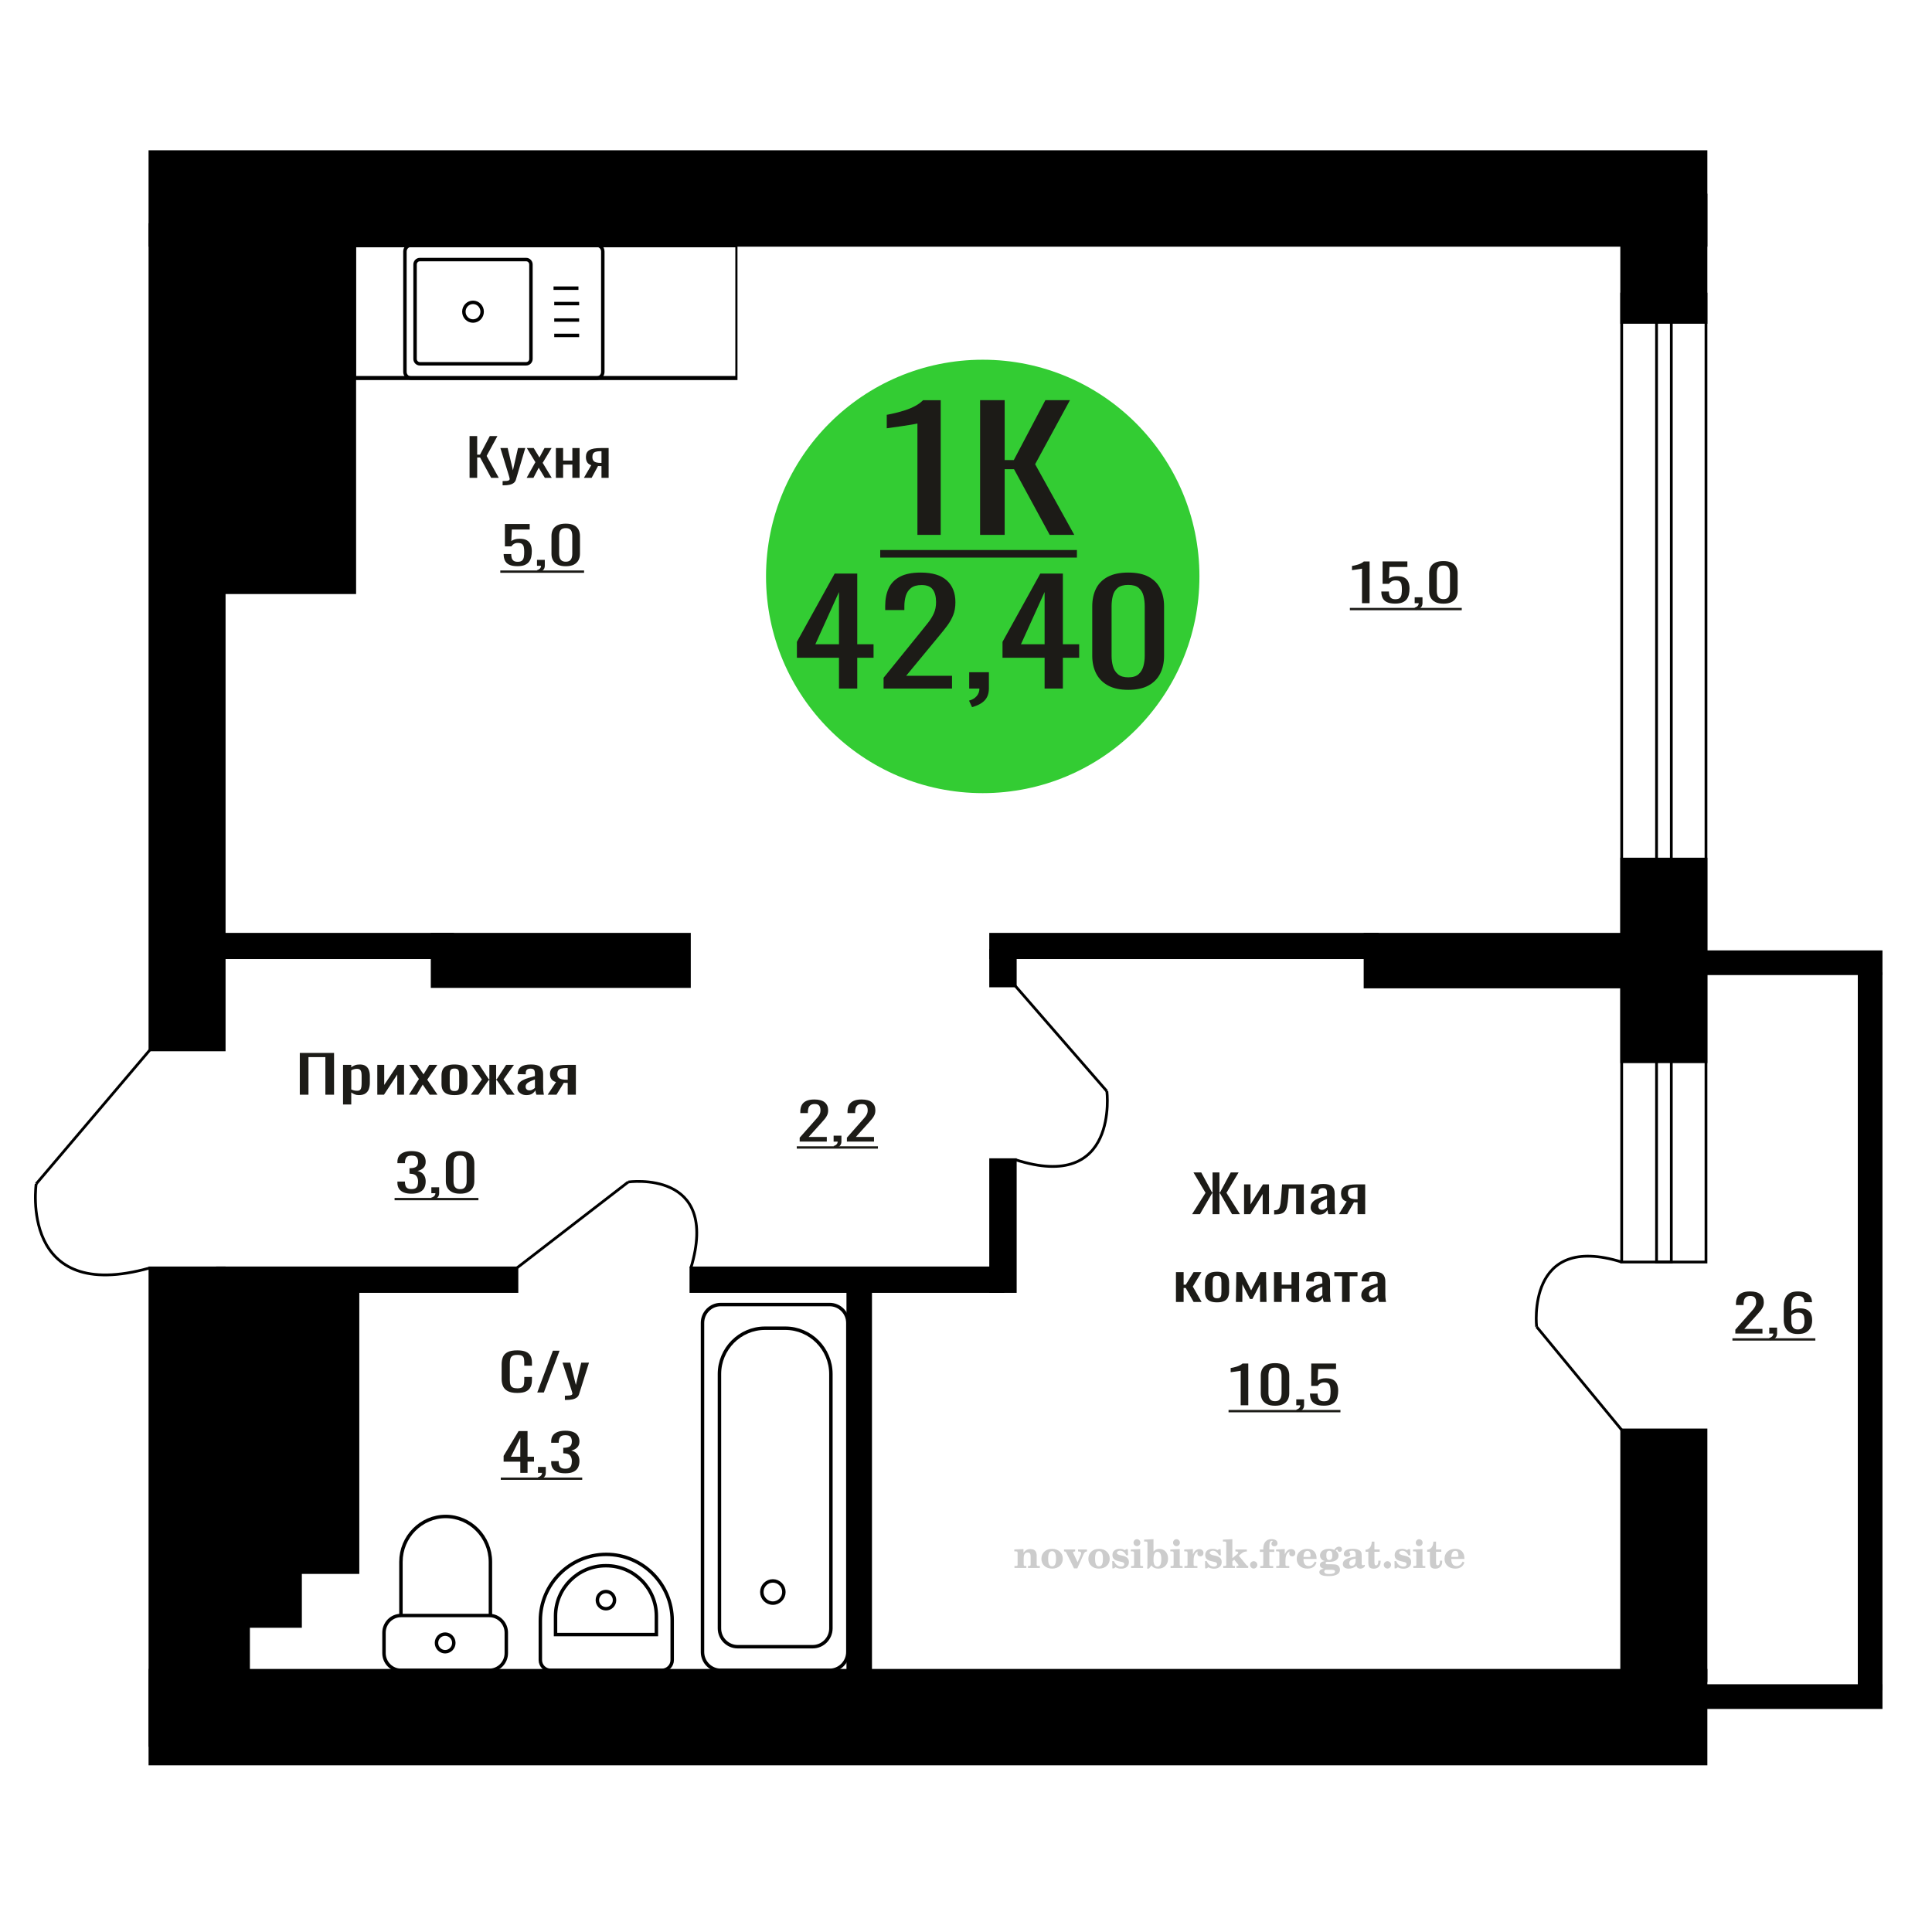 <?xml version="1.0" encoding="UTF-8"?>
<!DOCTYPE svg PUBLIC "-//W3C//DTD SVG 1.1//EN" "http://www.w3.org/Graphics/SVG/1.1/DTD/svg11.dtd">
<!-- Creator: CorelDRAW 2019 -->
<svg xmlns="http://www.w3.org/2000/svg" xml:space="preserve" width="140mm" height="140mm" version="1.1" style="shape-rendering:geometricPrecision; text-rendering:geometricPrecision; image-rendering:optimizeQuality; fill-rule:evenodd; clip-rule:evenodd"
viewBox="0 0 14000 14000"
 xmlns:xlink="http://www.w3.org/1999/xlink">
 <defs>
  <style type="text/css">
   <![CDATA[
    .str0 {stroke:black;stroke-width:25;stroke-miterlimit:22.926}
    .str1 {stroke:black;stroke-width:20;stroke-miterlimit:22.926}
    .fil1 {fill:none}
    .fil3 {fill:black}
    .fil2 {fill:#1C1B17}
    .fil5 {fill:#33CC33}
    .fil0 {fill:#1C1B17;fill-rule:nonzero}
    .fil4 {fill:#CCCCCC;fill-rule:nonzero}
   ]]>
  </style>
 </defs>
 <g id="Слой_x0020_1">
  <polygon class="fil0" points="3402.62,3462.63 3402.62,3160 3457.85,3160 3457.85,3294.5 3478.38,3294.5 3549.24,3160 3604.47,3160 3526.27,3303.84 3614.26,3462.63 3559.03,3462.63 3478.86,3315.05 3457.85,3315.05 3457.85,3462.63 "/>
  <path id="1" class="fil0" d="M3642.11 3516.8l0 -30.63c12.72,0 22.81,-0.44 30.31,-1.31 7.5,-0.87 12.87,-2.49 16.13,-4.86 3.26,-2.36 4.88,-5.66 4.88,-9.9 0,-2.24 -1.14,-7.22 -3.41,-14.94 -2.29,-7.72 -4.73,-15.94 -7.34,-24.66l-56.7 -183.82 52.79 0 38.13 161.4 36.65 -161.4 52.79 0 -67.45 227.91c-2.93,10.46 -8.31,18.74 -16.13,24.84 -7.82,6.1 -17.84,10.53 -30.06,13.27 -12.22,2.73 -26.96,4.1 -44.23,4.1l-6.36 0z"/>
  <polygon id="2" class="fil0" points="3816.11,3462.63 3879.65,3349.05 3817.58,3246.68 3867.43,3246.68 3908.98,3315.05 3945.63,3246.68 3996.95,3246.68 3932.43,3353.91 3997.93,3462.63 3948.08,3462.63 3903.6,3389.4 3865.48,3462.63 "/>
  <polygon id="3" class="fil0" points="4028.24,3462.63 4028.24,3246.68 4080.53,3246.68 4080.53,3337.47 4147.5,3337.47 4147.5,3246.68 4199.8,3246.68 4199.8,3462.63 4147.5,3462.63 4147.5,3366.61 4080.53,3366.61 4080.53,3462.63 "/>
  <path id="4" class="fil0" d="M4231.08 3462.63l53.26 -91.54c-9.11,-2.74 -16.53,-6.85 -22.24,-12.33 -5.7,-5.48 -9.85,-12.2 -12.46,-20.17 -2.61,-7.97 -3.91,-16.94 -3.91,-26.9 0,-11.46 1.96,-21.3 5.87,-29.52 3.91,-8.22 10.1,-14.94 18.58,-20.17 8.46,-5.23 19.71,-9.1 33.72,-11.59 14.01,-2.49 31.28,-3.73 51.8,-3.73l54.74 0 0 215.95 -51.81 0 0 -85.19c-5.2,0 -9.61,-0.06 -13.19,-0.18 -3.59,-0.13 -7.5,-0.31 -11.73,-0.56l-46.44 85.93 -56.19 0zm121.69 -108.35c0.66,0 1.72,0 3.18,0 1.47,0 2.36,0 2.68,0l0 -84.81c-0.32,0 -1.21,0 -2.68,0 -1.46,0 -2.36,0 -2.69,0 -15.32,0 -27.45,1.43 -36.41,4.3 -8.96,2.86 -15.24,7.34 -18.82,13.45 -3.59,6.1 -5.38,14.26 -5.38,24.47 0,14.2 4.16,24.78 12.47,31.76 8.3,6.97 24.19,10.58 47.65,10.83z"/>
  <polygon class="fil0" points="2172.44,7932.57 2172.44,7629.93 2420.68,7629.93 2420.68,7932.57 2357.79,7932.57 2357.79,7660.19 2235.33,7660.19 2235.33,7932.57 "/>
  <path id="1" class="fil0" d="M2485.81 8003.56l0 -286.95 59.54 0 0 17.19c7.06,-5.48 15.6,-10.21 25.61,-14.2 10.02,-3.98 21.9,-5.98 35.62,-5.98 16.7,0 29.97,2.93 39.8,8.78 9.83,5.86 17.16,13.2 21.99,22.05 4.81,8.84 7.97,17.81 9.46,26.9 1.47,9.09 2.22,16.87 2.22,23.35l0 52.31c0,15.19 -2.22,29.58 -6.68,43.15 -4.45,13.58 -12.52,24.54 -24.2,32.88 -11.7,8.35 -28.11,12.52 -49.27,12.52 -11.5,0 -21.7,-1.93 -30.61,-5.79 -8.91,-3.86 -16.88,-8.28 -23.94,-13.27l0 87.06 -59.54 0zm102.4 -99.39c10.4,0 17.82,-2.55 22.27,-7.66 4.45,-5.1 7.24,-12.01 8.34,-20.73 1.12,-8.72 1.67,-18.31 1.67,-28.77l0 -52.31c0,-8.97 -0.73,-17.25 -2.22,-24.85 -1.49,-7.59 -4.63,-13.63 -9.46,-18.12 -4.82,-4.48 -12.44,-6.72 -22.82,-6.72 -7.79,0 -15.21,1.12 -22.27,3.36 -7.05,2.24 -13.17,4.86 -18.37,7.85l0 138.24c5.57,2.74 11.89,5.04 18.94,6.91 7.04,1.87 15.03,2.8 23.92,2.8z"/>
  <polygon id="2" class="fil0" points="2734.05,7932.57 2734.05,7716.61 2784.13,7716.61 2784.13,7861.95 2880.98,7716.61 2927.74,7716.61 2927.74,7932.57 2878.76,7932.57 2878.76,7786.11 2782.46,7932.57 "/>
  <polygon id="3" class="fil0" points="2963.36,7932.57 3035.71,7818.99 2965.03,7716.61 3021.8,7716.61 3069.11,7784.99 3110.85,7716.61 3169.31,7716.61 3095.83,7823.84 3170.41,7932.57 3113.64,7932.57 3062.99,7859.34 3019.58,7932.57 "/>
  <path id="4" class="fil0" d="M3293.41 7935.56c-23.74,0 -42.48,-3.24 -56.2,-9.72 -13.74,-6.47 -23.48,-15.69 -29.23,-27.64 -5.75,-11.96 -8.63,-26.03 -8.63,-42.22l0 -62.77c0,-16.19 2.88,-30.27 8.63,-42.22 5.75,-11.96 15.49,-21.18 29.23,-27.65 13.72,-6.48 32.46,-9.72 56.2,-9.72 23.75,0 42.4,3.24 55.94,9.72 13.54,6.47 23.19,15.69 28.94,27.65 5.75,11.95 8.63,26.03 8.63,42.22l0 62.77c0,16.19 -2.88,30.26 -8.63,42.22 -5.75,11.95 -15.4,21.17 -28.94,27.64 -13.54,6.48 -32.19,9.72 -55.94,9.72zm0 -29.52c11.5,0 19.58,-2.24 24.22,-6.72 4.64,-4.49 7.42,-10.4 8.35,-17.75 0.92,-7.35 1.38,-15.01 1.38,-22.98l0 -67.63c0,-8.22 -0.46,-15.94 -1.38,-23.16 -0.93,-7.22 -3.71,-13.14 -8.35,-17.75 -4.64,-4.61 -12.72,-6.91 -24.22,-6.91 -11.5,0 -19.66,2.3 -24.49,6.91 -4.81,4.61 -7.7,10.53 -8.62,17.75 -0.93,7.22 -1.39,14.94 -1.39,23.16l0 67.63c0,7.97 0.46,15.63 1.39,22.98 0.92,7.35 3.81,13.26 8.62,17.75 4.83,4.48 12.99,6.72 24.49,6.72z"/>
  <polygon id="5" class="fil0" points="3411.41,7932.57 3492.12,7822.35 3416.43,7716.61 3473.2,7716.61 3541.65,7820.48 3546.11,7820.48 3546.11,7716.61 3595.09,7716.61 3595.09,7820.48 3599.54,7820.48 3667.44,7716.61 3724.21,7716.61 3648.52,7822.35 3729.23,7932.57 3674.13,7932.57 3599.54,7826.46 3595.09,7826.46 3595.09,7932.57 3546.11,7932.57 3546.11,7826.46 3541.1,7826.46 3466.51,7932.57 "/>
  <path id="6" class="fil0" d="M3813.83 7935.56c-12.61,0 -23.74,-2.43 -33.38,-7.29 -9.65,-4.85 -17.27,-11.08 -22.82,-18.68 -5.57,-7.6 -8.36,-15.63 -8.36,-24.1 0,-13.45 3.34,-24.78 10.03,-34 6.67,-9.21 15.86,-17 27.54,-23.35 11.69,-6.35 25.23,-11.89 40.64,-16.63 15.39,-4.73 31.62,-9.34 48.7,-13.82l0 -15.32c0,-8.72 -0.75,-15.94 -2.22,-21.67 -1.49,-5.73 -4.56,-10.03 -9.19,-12.89 -4.64,-2.86 -11.59,-4.3 -20.88,-4.3 -8.16,0 -14.74,1.25 -19.75,3.74 -5.02,2.49 -8.64,6.04 -10.86,10.65 -2.22,4.61 -3.34,10.02 -3.34,16.25l0 10.84 -59 -1.5c0.74,-23.91 8.91,-41.53 24.49,-52.87 15.58,-11.33 39.71,-17 72.35,-17 31.93,0 54.55,5.86 67.92,17.56 13.34,11.71 20.03,28.65 20.03,50.82l0 98.64c0,6.72 0.29,13.2 0.84,19.42 0.55,6.23 1.29,12.02 2.22,17.38 0.94,5.35 1.77,10.4 2.5,15.13l-54.54 0c-1.11,-3.99 -2.5,-9.03 -4.17,-15.13 -1.67,-6.1 -2.87,-11.65 -3.62,-16.63 -3.71,8.47 -10.86,16.38 -21.43,23.73 -10.58,7.35 -25.14,11.02 -43.7,11.02zm23.39 -34.37c5.93,0 11.5,-1.13 16.69,-3.37 5.19,-2.24 9.84,-4.79 13.92,-7.66 4.09,-2.86 6.86,-5.17 8.35,-6.91l0 -61.27c-9.28,3.48 -18,6.97 -26.16,10.46 -8.17,3.48 -15.32,7.16 -21.44,11.02 -6.12,3.86 -10.93,8.22 -14.46,13.08 -3.53,4.85 -5.29,10.4 -5.29,16.62 0,8.72 2.41,15.57 7.24,20.55 4.82,4.98 11.87,7.48 21.15,7.48z"/>
  <path id="7" class="fil0" d="M3968.58 7932.57l60.66 -91.54c-10.38,-2.74 -18.83,-6.85 -25.32,-12.33 -6.5,-5.48 -11.22,-12.2 -14.2,-20.18 -2.96,-7.97 -4.44,-16.93 -4.44,-26.9 0,-11.45 2.22,-21.29 6.67,-29.51 4.46,-8.22 11.5,-14.95 21.16,-20.18 9.64,-5.23 22.45,-9.09 38.4,-11.58 15.96,-2.49 35.62,-3.74 58.99,-3.74l62.35 0 0 215.96 -59.01 0 0 -85.19c-5.93,0 -10.93,-0.06 -15.02,-0.18 -4.08,-0.13 -8.53,-0.32 -13.36,-0.56l-52.88 85.93 -64 0zm138.59 -108.35c0.74,0 1.95,0 3.62,0 1.66,0 2.68,0 3.05,0l0 -84.82c-0.37,0 -1.39,0 -3.05,0 -1.67,0 -2.7,0 -3.07,0 -17.43,0 -31.26,1.44 -41.46,4.3 -10.2,2.86 -17.36,7.35 -21.44,13.45 -4.08,6.1 -6.12,14.26 -6.12,24.47 0,14.2 4.74,24.79 14.2,31.76 9.46,6.98 27.56,10.59 54.27,10.84z"/>
  <path class="fil1 str0" d="M2905.37 12103.79l640.72 0c67.51,0 122.74,-56.04 122.74,-124.55l0 -148.08c0,-68.51 -55.23,-124.56 -122.74,-124.56l-640.72 0c-67.51,0 -122.74,56.05 -122.74,124.56l0 148.08c0,68.51 55.23,124.55 122.74,124.55zm0 -397.19l648.38 0 0 -388.86c0,-180.94 -145.88,-328.97 -324.18,-328.97l-0.01 0c-178.31,0 -324.19,148.03 -324.19,328.97l0 388.86zm320.35 262.35c34.7,0 62.83,-28.55 62.83,-63.75 0,-35.22 -28.13,-63.76 -62.83,-63.76 -34.69,0 -62.82,28.54 -62.82,63.76 0,35.2 28.13,63.75 62.82,63.75z"/>
  <path class="fil1 str0" d="M2978.17 1777.42l1346.11 0c24.14,0 43.91,20.21 43.91,44.91l0 872.53c0,24.7 -19.77,44.91 -43.91,44.91l-1346.11 0c-24.15,0 -43.91,-20.21 -43.91,-44.91l0 -872.53c0,-24.7 19.76,-44.91 43.91,-44.91zm64.01 103.64l770.82 0c18.95,0 34.45,15.85 34.45,35.23l0 684.6c0,19.39 -15.5,35.24 -34.45,35.24l-770.82 0c-18.95,0 -34.45,-15.85 -34.45,-35.24l0 -684.6c0,-19.38 15.5,-35.23 34.45,-35.23zm385.41 309.81c36.58,0 66.22,30.32 66.22,67.73 0,37.4 -29.64,67.72 -66.22,67.72 -36.57,0 -66.22,-30.32 -66.22,-67.72 0,-37.41 29.65,-67.73 66.22,-67.73zm583.56 -102.52l180.51 0m-175.49 111.42l180.51 0m-180.51 119.39l180.51 0m-180.51 111.43l180.51 0"/>
  <path class="fil0" d="M2981.7 8649.95c-22.64,0 -41.5,-3.11 -56.59,-9.34 -15.1,-6.23 -26.41,-15.19 -33.95,-26.9 -7.54,-11.71 -11.31,-25.53 -11.31,-41.47l0 -10.09 54.52 0c0,1 0,2.05 0,3.18 0,1.12 0,2.3 0,3.54 0.35,8.97 1.81,17.07 4.38,24.29 2.56,7.22 7.2,12.95 13.88,17.19 6.69,4.23 16.39,6.35 29.07,6.35 13.38,0 23.51,-2.3 30.36,-6.91 6.86,-4.61 11.49,-11.15 13.9,-19.62 2.39,-8.47 3.59,-18.18 3.59,-29.14 0,-15.94 -4.03,-28.96 -12.09,-39.05 -8.06,-10.08 -22.21,-15.63 -42.44,-16.62 -1.03,-0.25 -2.31,-0.38 -3.87,-0.38 -1.54,0 -2.82,0 -3.85,0l0 -39.97c1.03,0 2.23,0 3.6,0 1.37,0 2.58,0 3.6,0 19.55,-0.5 33.61,-4.24 42.19,-11.21 8.58,-6.98 12.86,-18.56 12.86,-34.75 0,-13.7 -3.17,-24.66 -9.51,-32.88 -6.35,-8.22 -18.95,-12.33 -37.82,-12.33 -18.86,0 -31.38,4.55 -37.56,13.64 -6.17,9.09 -9.6,20.73 -10.29,34.93 0,1 0,2.06 0,3.18 0,1.12 0,2.18 0,3.17l-54.52 0 0 -10.08c0,-16.19 3.77,-30.02 11.31,-41.48 7.54,-11.46 18.95,-20.3 34.21,-26.52 15.27,-6.23 34.22,-9.35 56.85,-9.35 22.99,0 42.02,3.12 57.11,9.35 15.09,6.22 26.41,15.13 33.95,26.71 7.55,11.58 11.32,25.47 11.32,41.66 0,18.18 -5.4,32.75 -16.21,43.71 -10.8,10.96 -25.29,18.44 -43.47,22.42 12.7,2.74 23.41,7.47 32.16,14.2 8.74,6.73 15.51,15.26 20.32,25.59 4.81,10.34 7.2,22.36 7.2,36.06 0,17.93 -3.43,33.56 -10.28,46.89 -6.86,13.33 -17.85,23.66 -32.93,31.01 -15.09,7.35 -34.99,11.02 -59.69,11.02z"/>
  <path id="1" class="fil0" d="M3133.99 8695.54l-8.74 -17.19c9.25,-2.24 16.54,-6.17 21.85,-11.77 5.33,-5.61 7.99,-12.27 7.99,-19.99l-29.33 0 0 -42.97 56.59 0 0 42.22c0,13.2 -3.95,23.73 -11.84,31.57 -7.87,7.85 -20.06,13.89 -36.52,18.13z"/>
  <path id="2" class="fil0" d="M3334.12 8649.95c-23.67,0 -43.12,-3.86 -58.39,-11.58 -15.26,-7.72 -26.58,-18.31 -33.96,-31.76 -7.37,-13.45 -11.06,-28.77 -11.06,-45.95l0 -130.4c0,-17.69 3.61,-33.19 10.81,-46.52 7.2,-13.32 18.44,-23.72 33.7,-31.2 15.25,-7.47 34.89,-11.21 58.9,-11.21 24.02,0 43.56,3.74 58.65,11.21 15.09,7.48 26.24,17.88 33.45,31.2 7.2,13.33 10.81,28.83 10.81,46.52l0 130.4c0,17.43 -3.69,32.87 -11.08,46.33 -7.36,13.45 -18.6,23.97 -33.69,31.57 -15.09,7.59 -34.47,11.39 -58.14,11.39zm0 -32.88c13.04,0 22.9,-2.74 29.58,-8.22 6.69,-5.48 11.32,-12.51 13.9,-21.11 2.57,-8.59 3.85,-17.5 3.85,-26.71l0 -131.15c0,-9.71 -1.2,-18.86 -3.59,-27.46 -2.4,-8.59 -6.96,-15.5 -13.64,-20.73 -6.69,-5.23 -16.73,-7.85 -30.1,-7.85 -13.37,0 -23.49,2.62 -30.34,7.85 -6.88,5.23 -11.5,12.14 -13.9,20.73 -2.41,8.6 -3.61,17.75 -3.61,27.46l0 131.15c0,9.21 1.3,18.12 3.86,26.71 2.57,8.6 7.38,15.63 14.42,21.11 7.02,5.48 16.88,8.22 29.57,8.22z"/>
  <polygon id="3" class="fil2" points="2859.26,8680.56 3466.86,8680.56 3466.86,8697.54 2859.26,8697.54 "/>
  <path class="fil1 str0" d="M5345.34 11932.63l543.75 0c72.55,0 131.91,-59.75 131.91,-132.77l0 -1843.18c0,-182.58 -148.39,-331.96 -329.76,-331.96l-148.05 0c-181.38,0 -329.76,149.38 -329.76,331.96l0 1843.18c0,73.02 59.36,132.77 131.91,132.77zm-122.83 171.16l789.39 0c72.55,0 131.91,-59.76 131.91,-132.78l0 -2385.02c0,-73.03 -59.36,-132.77 -131.91,-132.77l-789.39 0c-72.54,0 -131.9,59.74 -131.9,132.77l0 2385.02c0,73.02 59.36,132.78 131.9,132.78zm377.89 -486.94c44.13,0 79.91,-36.01 79.91,-80.44 0,-44.43 -35.78,-80.45 -79.91,-80.45 -44.14,0 -79.92,36.02 -79.92,80.45 0,44.43 35.78,80.44 79.92,80.44z"/>
  <path class="fil1 str0" d="M4796.7 12103.79l-806.91 0c-40.86,0 -74.27,-33.51 -74.27,-74.48l0 -286.62c0,-263.5 214.96,-479.08 477.72,-479.08l0.01 0c262.75,0 477.72,215.58 477.72,479.08l0 286.62c0,40.97 -33.41,74.48 -74.27,74.48zm-40.4 -259.2l-730.76 0 0 -135.01c0,-200.05 163.22,-363.74 362.71,-363.74l5.34 0c199.49,0 362.71,163.69 362.71,363.74l0 135.01zm-365.38 -187.05c-34.33,0 -62.16,-27.9 -62.16,-62.33 0,-34.43 27.83,-62.33 62.16,-62.33 34.33,0 62.16,27.9 62.16,62.33 0,34.43 -27.83,62.33 -62.16,62.33z"/>
  <path class="fil1 str1" d="M261.95 8579.17c0,0 -125.96,876.39 824.57,608.55"/>
  <line class="fil1 str1" x1="1086.52" y1="7607.74" x2="261.95" y2= "8579.17" />
  <path class="fil0" d="M8990.46 10183.12l0 -250.33c-0.34,0.25 -4.2,0.99 -11.58,2.24 -7.37,1.25 -15.68,2.49 -24.95,3.74 -9.25,1.24 -17.49,2.36 -24.69,3.36 -7.2,1 -10.97,1.49 -11.32,1.49l0 -30.26c5.83,-1 12.6,-2.37 20.33,-4.11 7.71,-1.74 15.6,-3.86 23.65,-6.35 8.07,-2.49 15.78,-5.61 23.16,-9.34 7.37,-3.74 13.63,-8.1 18.78,-13.08l41.67 0 0 302.64 -55.05 0z"/>
  <path id="1" class="fil0" d="M9239.47 10186.48c-23.67,0 -43.12,-3.86 -58.39,-11.58 -15.26,-7.72 -26.58,-18.31 -33.96,-31.76 -7.37,-13.45 -11.06,-28.77 -11.06,-45.95l0 -130.4c0,-17.69 3.61,-33.19 10.81,-46.52 7.2,-13.32 18.44,-23.72 33.7,-31.2 15.25,-7.47 34.89,-11.21 58.9,-11.21 24.02,0 43.56,3.74 58.65,11.21 15.09,7.48 26.24,17.88 33.45,31.2 7.2,13.33 10.8,28.83 10.8,46.52l0 130.4c0,17.43 -3.69,32.87 -11.07,46.33 -7.36,13.45 -18.6,23.97 -33.69,31.57 -15.09,7.59 -34.47,11.39 -58.14,11.39zm0 -32.88c13.04,0 22.9,-2.74 29.58,-8.22 6.69,-5.48 11.32,-12.51 13.89,-21.11 2.58,-8.59 3.86,-17.5 3.86,-26.71l0 -131.15c0,-9.71 -1.2,-18.86 -3.59,-27.46 -2.4,-8.59 -6.96,-15.5 -13.64,-20.73 -6.69,-5.23 -16.73,-7.85 -30.1,-7.85 -13.37,0 -23.49,2.62 -30.35,7.85 -6.87,5.23 -11.49,12.14 -13.89,20.73 -2.41,8.6 -3.61,17.75 -3.61,27.46l0 131.15c0,9.21 1.3,18.12 3.86,26.71 2.57,8.6 7.38,15.63 14.42,21.11 7.02,5.48 16.88,8.22 29.57,8.22z"/>
  <path id="2" class="fil0" d="M9401.54 10232.07l-8.74 -17.19c9.25,-2.24 16.54,-6.17 21.85,-11.77 5.33,-5.61 7.99,-12.27 7.99,-19.99l-29.33 0 0 -42.97 56.59 0 0 42.22c0,13.2 -3.95,23.73 -11.84,31.57 -7.88,7.85 -20.06,13.89 -36.52,18.13z"/>
  <path id="3" class="fil0" d="M9593.44 10186.11c-25.03,0 -44.93,-3.49 -59.68,-10.46 -14.75,-6.98 -25.29,-17.07 -31.64,-30.27 -6.35,-13.2 -9.52,-28.89 -9.52,-47.07l55.05 0c0,8.96 1.04,17.74 3.09,26.34 2.06,8.59 6.43,15.69 13.12,21.29 6.69,5.61 16.9,8.41 30.61,8.41 15.09,0 25.9,-3.18 32.42,-9.53 6.51,-6.35 10.63,-14.94 12.35,-25.78 1.7,-10.83 2.56,-23.1 2.56,-36.8 0,-13.7 -1.02,-25.34 -3.09,-34.93 -2.05,-9.59 -6.34,-16.94 -12.86,-22.05 -6.51,-5.1 -16.8,-7.66 -30.87,-7.66 -11.32,0 -20.91,2.56 -28.8,7.66 -7.9,5.11 -13.72,10.9 -17.49,17.38l-46.82 0 0 -162.16 179.54 0 0 39.98 -129.64 0 -3.61 83.69c6.86,-5.23 15.36,-9.34 25.48,-12.33 10.12,-2.99 21.69,-4.48 34.73,-4.48 22.63,0 40.38,3.86 53.24,11.58 12.86,7.72 21.95,18.31 27.27,31.76 5.31,13.45 7.97,28.89 7.97,46.33 0,15.44 -1.54,29.83 -4.63,43.15 -3.08,13.33 -8.49,24.91 -16.2,34.75 -7.71,9.84 -18.26,17.5 -31.65,22.98 -13.37,5.48 -30.34,8.22 -50.93,8.22z"/>
  <polygon id="4" class="fil2" points="8902.49,10217.09 9713.32,10217.09 9713.32,10234.07 8902.49,10234.07 "/>
  <polygon class="fil0" points="8638.21,8798.42 8735.79,8643.74 8648.08,8495.78 8704.65,8495.78 8783.53,8641.87 8786.64,8641.87 8786.64,8495.78 8836.46,8495.78 8836.46,8641.87 8840.1,8641.87 8918.46,8495.78 8975.54,8495.78 8887.33,8643.74 8985.4,8798.42 8927.8,8798.42 8840.62,8647.1 8836.46,8647.1 8836.46,8798.42 8786.64,8798.42 8786.64,8647.1 8783.02,8647.1 8695.3,8798.42 "/>
  <polygon id="1" class="fil0" points="9014.99,8798.42 9014.99,8582.46 9061.69,8582.46 9061.69,8727.8 9151.98,8582.46 9195.58,8582.46 9195.58,8798.42 9149.91,8798.42 9149.91,8651.96 9060.13,8798.42 "/>
  <path id="2" class="fil0" d="M9232.95 8800.29l0 -30.27c10.37,0 18.6,-1.49 24.65,-4.48 6.06,-2.99 10.73,-8.03 14.02,-15.13 3.27,-7.1 5.79,-16.69 7.51,-28.77 1.74,-12.08 3.29,-27.21 4.68,-45.4l6.74 -93.78 157.24 0 0 215.96 -55.51 0 0 -185.69 -52.94 0 -4.68 63.51c-1.72,24.66 -4.23,45.09 -7.51,61.28 -3.29,16.19 -8.39,28.83 -15.32,37.92 -6.92,9.09 -16.17,15.51 -27.77,19.24 -11.58,3.74 -26.54,5.61 -44.88,5.61l-6.23 0z"/>
  <path id="3" class="fil0" d="M9557.82 8801.41c-11.77,0 -22.14,-2.43 -31.13,-7.29 -9,-4.85 -16.1,-11.08 -21.28,-18.68 -5.19,-7.6 -7.79,-15.63 -7.79,-24.1 0,-13.45 3.11,-24.78 9.35,-34 6.22,-9.21 14.79,-17 25.68,-23.35 10.9,-6.35 23.53,-11.89 37.89,-16.63 14.35,-4.73 29.49,-9.34 45.4,-13.82l0 -15.32c0,-8.72 -0.69,-15.94 -2.06,-21.67 -1.39,-5.73 -4.26,-10.03 -8.57,-12.89 -4.32,-2.86 -10.81,-4.3 -19.46,-4.3 -7.62,0 -13.76,1.25 -18.42,3.74 -4.68,2.49 -8.06,6.04 -10.13,10.65 -2.07,4.61 -3.11,10.02 -3.11,16.25l0 10.84 -55.02 -1.5c0.7,-23.91 8.31,-41.53 22.84,-52.87 14.53,-11.33 37.03,-17 67.46,-17 29.77,0 50.87,5.86 63.32,17.56 12.45,11.71 18.69,28.65 18.69,50.82l0 98.64c0,6.72 0.26,13.2 0.77,19.42 0.52,6.23 1.21,12.02 2.07,17.38 0.88,5.35 1.66,10.4 2.34,15.13l-50.85 0c-1.05,-3.99 -2.34,-9.03 -3.89,-15.13 -1.56,-6.1 -2.68,-11.65 -3.38,-16.63 -3.46,8.47 -10.12,16.38 -19.99,23.73 -9.86,7.35 -23.43,11.02 -40.73,11.02zm21.8 -34.37c5.53,0 10.73,-1.13 15.56,-3.37 4.85,-2.24 9.18,-4.79 12.99,-7.66 3.8,-2.86 6.39,-5.17 7.77,-6.91l0 -61.27c-8.65,3.48 -16.77,6.97 -24.39,10.46 -7.61,3.48 -14.27,7.16 -19.98,11.02 -5.71,3.86 -10.2,8.22 -13.49,13.08 -3.29,4.85 -4.93,10.4 -4.93,16.62 0,8.72 2.25,15.57 6.75,20.55 4.5,4.98 11.07,7.48 19.72,7.48z"/>
  <path id="4" class="fil0" d="M9702.1 8798.42l56.56 -91.54c-9.68,-2.74 -17.55,-6.85 -23.61,-12.33 -6.06,-5.48 -10.46,-12.2 -13.24,-20.18 -2.76,-7.97 -4.14,-16.93 -4.14,-26.9 0,-11.45 2.07,-21.29 6.23,-29.51 4.15,-8.22 10.72,-14.95 19.72,-20.18 8.99,-5.23 20.93,-9.09 35.81,-11.58 14.87,-2.49 33.21,-3.74 55,-3.74l58.13 0 0 215.96 -55.02 0 0 -85.19c-5.53,0 -10.19,-0.06 -14,-0.18 -3.8,-0.13 -7.96,-0.32 -12.46,-0.56l-49.31 85.93 -59.67 0zm129.22 -108.35c0.69,0 1.82,0 3.38,0 1.55,0 2.5,0 2.84,0l0 -84.82c-0.34,0 -1.29,0 -2.84,0 -1.56,0 -2.52,0 -2.87,0 -16.25,0 -29.14,1.44 -38.65,4.3 -9.52,2.86 -16.18,7.35 -19.99,13.45 -3.8,6.1 -5.71,14.26 -5.71,24.47 0,14.2 4.42,24.79 13.24,31.76 8.82,6.98 25.7,10.59 50.6,10.84z"/>
  <polygon id="5" class="fil0" points="8521.46,9434.34 8521.46,9218.38 8576.97,9218.38 8576.97,9309.55 8592.55,9309.55 8649.12,9218.38 8706.21,9218.38 8643.41,9323 8707.25,9434.34 8649.12,9434.34 8592.55,9333.46 8576.97,9333.46 8576.97,9434.34 "/>
  <path id="6" class="fil0" d="M8819.34 9437.33c-22.14,0 -39.62,-3.24 -52.41,-9.72 -12.8,-6.47 -21.89,-15.69 -27.25,-27.64 -5.36,-11.96 -8.04,-26.03 -8.04,-42.22l0 -62.77c0,-16.19 2.68,-30.27 8.04,-42.22 5.36,-11.96 14.45,-21.18 27.25,-27.65 12.79,-6.48 30.27,-9.72 52.41,-9.72 22.14,0 39.53,3.24 52.15,9.72 12.63,6.47 21.63,15.69 26.99,27.65 5.36,11.95 8.04,26.03 8.04,42.22l0 62.77c0,16.19 -2.68,30.26 -8.04,42.22 -5.36,11.95 -14.36,21.17 -26.99,27.64 -12.62,6.48 -30.01,9.72 -52.15,9.72zm0 -29.52c10.72,0 18.25,-2.24 22.58,-6.72 4.32,-4.49 6.92,-10.4 7.78,-17.75 0.86,-7.35 1.29,-15.01 1.29,-22.98l0 -67.63c0,-8.22 -0.43,-15.94 -1.29,-23.16 -0.86,-7.22 -3.46,-13.14 -7.78,-17.75 -4.33,-4.61 -11.86,-6.91 -22.58,-6.91 -10.73,0 -18.34,2.3 -22.84,6.91 -4.48,4.61 -7.18,10.53 -8.04,17.75 -0.86,7.22 -1.29,14.94 -1.29,23.16l0 67.63c0,7.97 0.43,15.63 1.29,22.98 0.86,7.35 3.56,13.26 8.04,17.75 4.5,4.48 12.11,6.72 22.84,6.72z"/>
  <polygon id="7" class="fil0" points="8955.83,9434.34 8958.94,9218.38 8999.93,9218.38 9066.37,9351.02 9133.32,9218.38 9174.31,9218.38 9177.43,9434.34 9130.72,9434.34 9130.72,9305.44 9075.19,9413.04 9058.06,9413.04 9002.53,9306.18 9002.53,9434.34 "/>
  <polygon id="8" class="fil0" points="9231.92,9434.34 9231.92,9218.38 9287.44,9218.38 9287.44,9309.17 9358.54,9309.17 9358.54,9218.38 9414.07,9218.38 9414.07,9434.34 9358.54,9434.34 9358.54,9338.32 9287.44,9338.32 9287.44,9434.34 "/>
  <path id="9" class="fil0" d="M9524.09 9437.33c-11.76,0 -22.14,-2.43 -31.13,-7.29 -9,-4.85 -16.09,-11.08 -21.27,-18.68 -5.2,-7.6 -7.8,-15.63 -7.8,-24.1 0,-13.45 3.11,-24.78 9.35,-34 6.22,-9.21 14.79,-17 25.68,-23.35 10.91,-6.35 23.53,-11.89 37.89,-16.63 14.35,-4.73 29.49,-9.34 45.41,-13.82l0 -15.32c0,-8.72 -0.69,-15.94 -2.07,-21.67 -1.39,-5.73 -4.25,-10.03 -8.57,-12.89 -4.32,-2.86 -10.81,-4.3 -19.46,-4.3 -7.61,0 -13.75,1.25 -18.42,3.74 -4.68,2.49 -8.05,6.04 -10.12,10.65 -2.07,4.61 -3.11,10.02 -3.11,16.25l0 10.84 -55.02 -1.5c0.69,-23.91 8.31,-41.53 22.83,-52.87 14.53,-11.33 37.03,-17 67.47,-17 29.76,0 50.86,5.86 63.32,17.56 12.45,11.71 18.68,28.65 18.68,50.82l0 98.64c0,6.72 0.27,13.2 0.78,19.42 0.51,6.23 1.21,12.02 2.07,17.38 0.87,5.35 1.65,10.4 2.33,15.13l-50.85 0c-1.04,-3.99 -2.33,-9.03 -3.89,-15.13 -1.55,-6.1 -2.68,-11.65 -3.37,-16.63 -3.46,8.47 -10.13,16.38 -19.99,23.73 -9.86,7.35 -23.43,11.02 -40.74,11.02zm21.81 -34.37c5.53,0 10.72,-1.13 15.56,-3.37 4.84,-2.24 9.18,-4.79 12.98,-7.66 3.81,-2.86 6.39,-5.17 7.78,-6.91l0 -61.27c-8.65,3.48 -16.78,6.97 -24.39,10.46 -7.61,3.48 -14.28,7.16 -19.99,11.02 -5.71,3.86 -10.19,8.22 -13.48,13.08 -3.3,4.85 -4.94,10.4 -4.94,16.62 0,8.72 2.25,15.57 6.76,20.55 4.5,4.98 11.07,7.48 19.72,7.48z"/>
  <polygon id="10" class="fil0" points="9724.94,9434.34 9724.94,9248.27 9668.89,9248.27 9668.89,9218.38 9837.04,9218.38 9837.04,9248.27 9780.47,9248.27 9780.47,9434.34 "/>
  <path id="11" class="fil0" d="M9924.74 9437.33c-11.76,0 -22.14,-2.43 -31.12,-7.29 -9.01,-4.85 -16.1,-11.08 -21.28,-18.68 -5.2,-7.6 -7.8,-15.63 -7.8,-24.1 0,-13.45 3.12,-24.78 9.35,-34 6.22,-9.21 14.79,-17 25.68,-23.35 10.91,-6.35 23.53,-11.89 37.9,-16.63 14.34,-4.73 29.48,-9.34 45.4,-13.82l0 -15.32c0,-8.72 -0.69,-15.94 -2.07,-21.67 -1.39,-5.73 -4.25,-10.03 -8.57,-12.89 -4.32,-2.86 -10.8,-4.3 -19.46,-4.3 -7.61,0 -13.75,1.25 -18.42,3.74 -4.68,2.49 -8.05,6.04 -10.12,10.65 -2.07,4.61 -3.11,10.02 -3.11,16.25l0 10.84 -55.02 -1.5c0.69,-23.91 8.31,-41.53 22.83,-52.87 14.53,-11.33 37.03,-17 67.47,-17 29.76,0 50.86,5.86 63.32,17.56 12.45,11.71 18.68,28.65 18.68,50.82l0 98.64c0,6.72 0.27,13.2 0.78,19.42 0.51,6.23 1.21,12.02 2.07,17.38 0.88,5.35 1.65,10.4 2.33,15.13l-50.85 0c-1.04,-3.99 -2.33,-9.03 -3.89,-15.13 -1.55,-6.1 -2.68,-11.65 -3.37,-16.63 -3.46,8.47 -10.13,16.38 -19.99,23.73 -9.86,7.35 -23.43,11.02 -40.74,11.02zm21.81 -34.37c5.53,0 10.72,-1.13 15.56,-3.37 4.84,-2.24 9.18,-4.79 12.98,-7.66 3.81,-2.86 6.39,-5.17 7.78,-6.91l0 -61.27c-8.65,3.48 -16.78,6.97 -24.39,10.46 -7.61,3.48 -14.28,7.16 -19.99,11.02 -5.71,3.86 -10.19,8.22 -13.48,13.08 -3.3,4.85 -4.93,10.4 -4.93,16.62 0,8.72 2.25,15.57 6.75,20.55 4.5,4.98 11.07,7.48 19.72,7.48z"/>
  <rect class="fil1 str1" x="12003.93" y="2011.74" width="107.04" height="7133.4"/>
  <path class="fil0" d="M3748.55 10093.8c-29.83,0 -52.96,-4.48 -69.43,-13.45 -16.48,-8.97 -27.92,-21.05 -34.32,-36.24 -6.42,-15.19 -9.63,-32.13 -9.63,-50.81l0 -106.86c0,-20.43 3.21,-38.24 9.63,-53.43 6.4,-15.2 17.84,-26.96 34.32,-35.31 16.47,-8.34 39.6,-12.52 69.43,-12.52 26.35,0 47.23,3.49 62.67,10.47 15.42,6.97 26.52,16.93 33.28,29.89 6.77,12.95 10.15,28.52 10.15,46.7l0 23.91 -55.65 0 0 -21.29c0,-11.21 -0.78,-21.11 -2.34,-29.71 -1.56,-8.59 -5.82,-15.25 -12.75,-19.99 -6.93,-4.73 -18.54,-7.1 -34.84,-7.1 -16.65,0 -28.77,2.56 -36.4,7.66 -7.63,5.11 -12.57,12.33 -14.82,21.67 -2.26,9.34 -3.39,20.24 -3.39,32.7l0 119.93c0,15.2 1.73,27.21 5.19,36.06 3.48,8.84 9.21,15.13 17.17,18.87 7.97,3.73 18.72,5.6 32.25,5.6 15.95,0 27.39,-2.55 34.32,-7.66 6.94,-5.11 11.27,-12.14 13.01,-21.11 1.72,-8.97 2.6,-19.43 2.6,-31.38l0 -22.42 55.65 0 0 22.42c0,18.43 -3.13,34.68 -9.37,48.75 -6.23,14.08 -16.98,25.04 -32.24,32.88 -15.25,7.85 -36.76,11.77 -64.49,11.77z"/>
  <polygon id="1" class="fil0" points="3893.14,10090.44 4006.51,9787.8 4054.87,9787.8 3940.98,10090.44 "/>
  <path id="2" class="fil0" d="M4093.36 10144.62l0 -30.64c13.53,0 24.27,-0.44 32.25,-1.31 7.97,-0.87 13.69,-2.49 17.16,-4.86 3.47,-2.36 5.19,-5.66 5.19,-9.9 0,-2.24 -1.21,-7.22 -3.63,-14.94 -2.42,-7.72 -5.03,-15.94 -7.81,-24.66l-60.33 -183.83 56.18 0 40.56 161.41 39.01 -161.41 56.16 0 -71.77 227.92c-3.11,10.46 -8.84,18.74 -17.16,24.84 -8.32,6.11 -18.99,10.53 -31.99,13.27 -13,2.74 -28.69,4.11 -47.06,4.11l-6.76 0z"/>
  <path class="fil0" d="M3770.31 10672.74l0 -81.08 -120.9 0 0 -41.84 108.55 -179.72 64.83 0 0 186.07 46.81 0 0 35.49 -46.81 0 0 81.08 -52.48 0zm-67.91 -116.57l67.91 0 0 -137.5 -67.91 137.5z"/>
  <path id="1" class="fil0" d="M3906.64 10721.69l-8.74 -17.19c9.25,-2.24 16.54,-6.17 21.85,-11.77 5.33,-5.61 7.99,-12.27 7.99,-19.99l-29.33 0 0 -42.97 56.59 0 0 42.22c0,13.2 -3.95,23.73 -11.84,31.57 -7.87,7.85 -20.06,13.89 -36.52,18.13z"/>
  <path id="2" class="fil0" d="M4095.97 10676.1c-22.64,0 -41.51,-3.11 -56.6,-9.34 -15.09,-6.23 -26.41,-15.19 -33.94,-26.9 -7.55,-11.71 -11.32,-25.53 -11.32,-41.47l0 -10.09 54.53 0c0,1 0,2.05 0,3.18 0,1.12 0,2.3 0,3.54 0.34,8.97 1.8,17.07 4.38,24.29 2.56,7.22 7.2,12.95 13.88,17.19 6.69,4.23 16.38,6.35 29.07,6.35 13.38,0 23.5,-2.3 30.36,-6.91 6.86,-4.61 11.48,-11.15 13.89,-19.62 2.4,-8.47 3.6,-18.18 3.6,-29.14 0,-15.94 -4.04,-28.96 -12.09,-39.05 -8.06,-10.08 -22.22,-15.63 -42.44,-16.62 -1.04,-0.25 -2.32,-0.38 -3.87,-0.38 -1.54,0 -2.83,0 -3.86,0l0 -39.97c1.03,0 2.23,0 3.61,0 1.36,0 2.57,0 3.59,0 19.56,-0.5 33.62,-4.24 42.19,-11.21 8.58,-6.98 12.87,-18.56 12.87,-34.75 0,-13.7 -3.17,-24.66 -9.52,-32.88 -6.35,-8.22 -18.95,-12.33 -37.81,-12.33 -18.87,0 -31.38,4.55 -37.57,13.64 -6.16,9.09 -9.59,20.73 -10.28,34.93 0,1 0,2.06 0,3.18 0,1.12 0,2.18 0,3.17l-54.53 0 0 -10.08c0,-16.19 3.77,-30.02 11.32,-41.48 7.53,-11.46 18.95,-20.3 34.2,-26.52 15.27,-6.23 34.22,-9.35 56.86,-9.35 22.98,0 42.01,3.12 57.1,9.35 15.09,6.22 26.41,15.13 33.96,26.71 7.54,11.58 11.32,25.47 11.32,41.66 0,18.18 -5.4,32.75 -16.21,43.71 -10.81,10.96 -25.3,18.44 -43.47,22.42 12.69,2.74 23.41,7.47 32.15,14.2 8.74,6.73 15.52,15.26 20.33,25.59 4.8,10.34 7.2,22.36 7.2,36.06 0,17.93 -3.43,33.56 -10.29,46.89 -6.86,13.33 -17.84,23.66 -32.92,31.01 -15.09,7.35 -34.99,11.02 -59.69,11.02z"/>
  <polygon id="3" class="fil2" points="3628.83,10706.71 4218.93,10706.71 4218.93,10723.69 3628.83,10723.69 "/>
  <polygon id="4" class="fil2" points="4218.93,10706.71 4218.93,10706.71 4218.93,10723.69 4218.93,10723.69 "/>
  <polygon class="fil3 str1" points="1086.52,9187.72 1624.55,9187.72 1624.55,12648.01 1086.52,12648.01 "/>
  <path class="fil4" d="M7351.11 11362.2l0 -14.11 13.22 -0.28c3.86,-0.29 6.44,-1.13 7.71,-2.54 1.27,-1.41 1.93,-4.05 1.93,-7.91l0 -84.43c0,-4.56 -0.99,-7.52 -3.01,-9.03 -2.02,-1.46 -6.21,-2.21 -12.56,-2.21 -0.84,0 -2.21,0.05 -4.09,0.14 -1.88,0.1 -3.29,0.14 -4.33,0.14l0 -13.82 66.37 -3.11 0 27.05c6.78,-9.32 14.21,-16.14 22.25,-20.51 8.04,-4.38 17.26,-6.54 27.61,-6.54 15.66,0 27.24,4 34.76,12 7.53,7.99 11.29,20.27 11.29,36.83l0 63.49c0,3.86 0.66,6.5 1.98,7.95 1.36,1.51 3.9,2.31 7.66,2.5l13.22 0.28 0 14.11 -86.08 0 0 -14.11 9.69 -0.71c3.86,-0.18 6.4,-0.98 7.62,-2.4 1.27,-1.41 1.88,-4.04 1.88,-7.9l0 -58.98c0,-9.79 -1.69,-16.93 -5.03,-21.31 -3.34,-4.42 -8.75,-6.63 -16.18,-6.63 -10.16,0 -17.54,3.48 -22.15,10.49 -4.57,6.96 -6.87,18.44 -6.87,34.43l0 42.28c0,3.86 0.66,6.5 1.93,7.91 1.27,1.41 3.81,2.25 7.66,2.54l9.88 0.28 0 14.11 -86.36 0z"/>
  <path id="1" class="fil4" d="M7546.46 11295.36c0,-21.12 7.19,-38.33 21.54,-51.69 14.39,-13.36 33.02,-20.04 55.88,-20.04 22.67,0 41.25,6.68 55.74,20.08 14.53,13.41 21.78,30.63 21.78,51.65 0,21.03 -7.2,38.19 -21.55,51.46 -14.39,13.26 -33.02,19.9 -55.97,19.9 -22.95,0 -41.63,-6.64 -55.93,-19.85 -14.34,-13.22 -21.49,-30.39 -21.49,-51.51zm48.82 0c0,18.96 2.26,32.79 6.77,41.53 4.52,8.8 11.67,13.17 21.55,13.17 9.92,0 17.17,-4.37 21.77,-13.17 4.61,-8.74 6.92,-22.57 6.92,-41.53 0,-19.19 -2.26,-33.16 -6.82,-41.91 -4.56,-8.79 -11.76,-13.17 -21.59,-13.17 -9.97,0 -17.22,4.38 -21.78,13.17 -4.56,8.75 -6.82,22.72 -6.82,41.91z"/>
  <path id="2" class="fil4" d="M7727.87 11253.55c-2.11,-4.57 -4.33,-7.62 -6.58,-9.08 -2.31,-1.46 -5.6,-2.21 -9.83,-2.21l-1.09 0 0 -14.4 80.53 0 0 14.4 -6.07 0.56c-3.2,0.28 -5.5,0.85 -6.91,1.79 -1.36,0.89 -2.07,2.3 -2.07,4.14 0,0.8 0.33,2.11 0.89,3.85 0.61,1.74 1.37,3.53 2.31,5.37l29.63 62.46 23.14 -53.62c0.76,-1.83 1.32,-3.9 1.79,-6.16 0.47,-2.26 0.71,-4.24 0.71,-5.98 0,-3.48 -1.32,-6.3 -3.96,-8.37 -2.58,-2.02 -6.25,-3.2 -10.95,-3.48l-7.44 -0.56 0 -14.4 64.63 0 0 14.96c-6.07,0.28 -10.77,1.69 -14.11,4.28 -3.39,2.54 -6.73,7.62 -10.16,15.15l-45.72 102.77 -23.99 0 -54.75 -111.47z"/>
  <path id="3" class="fil4" d="M7886.53 11295.36c0,-21.12 7.19,-38.33 21.54,-51.69 14.39,-13.36 33.02,-20.04 55.88,-20.04 22.67,0 41.25,6.68 55.74,20.08 14.53,13.41 21.78,30.63 21.78,51.65 0,21.03 -7.2,38.19 -21.55,51.46 -14.39,13.26 -33.02,19.9 -55.97,19.9 -22.95,0 -41.63,-6.64 -55.93,-19.85 -14.34,-13.22 -21.49,-30.39 -21.49,-51.51zm48.82 0c0,18.96 2.26,32.79 6.77,41.53 4.52,8.8 11.67,13.17 21.55,13.17 9.92,0 17.17,-4.37 21.77,-13.17 4.61,-8.74 6.92,-22.57 6.92,-41.53 0,-19.19 -2.26,-33.16 -6.82,-41.91 -4.56,-8.79 -11.76,-13.17 -21.59,-13.17 -9.97,0 -17.22,4.38 -21.78,13.17 -4.56,8.75 -6.82,22.72 -6.82,41.91z"/>
  <path id="4" class="fil4" d="M8059.76 11312.53l12.18 0c5.79,12.79 13.12,22.58 22.01,29.35 8.94,6.77 18.87,10.16 29.87,10.16 7.2,0 12.89,-1.6 17.08,-4.75 4.23,-3.2 6.35,-7.43 6.35,-12.79 0,-4.8 -1.84,-8.47 -5.55,-11.06 -3.72,-2.59 -11.62,-5.13 -23.76,-7.62 -20.84,-4 -35.51,-9.64 -44.02,-16.84 -8.52,-7.19 -12.75,-17.26 -12.75,-30.19 0,-14.35 4.75,-25.45 14.25,-33.31 9.5,-7.9 23,-11.85 40.45,-11.85 6.49,0 12.7,0.8 18.49,2.45 5.83,1.64 11.15,3.99 15.94,7.1l11.06 -7.57 11.61 0 1.37 45.15 -13.27 0c-4.93,-10.58 -11.33,-18.91 -19.14,-24.88 -7.81,-5.98 -16.18,-8.99 -25.16,-8.99 -6.82,0 -12.37,1.51 -16.65,4.57 -4.33,3.05 -6.5,6.86 -6.5,11.47 0,8.75 11.15,15.1 33.4,19.05 2.68,0.47 4.75,0.85 6.21,1.13 15.71,2.92 27.56,8.23 35.46,15.95 7.91,7.71 11.86,17.73 11.86,30.01 0,14.81 -4.99,26.53 -14.96,35.18 -9.97,8.7 -23.57,13.03 -40.83,13.03 -7.71,0 -15.05,-0.89 -21.92,-2.73 -6.91,-1.83 -13.12,-4.47 -18.76,-7.95l-12.14 8.42 -11.34 0 -0.84 -52.49z"/>
  <path id="5" class="fil4" d="M8214.08 11178.76c0,-7.01 2.4,-12.94 7.25,-17.78 4.84,-4.89 10.67,-7.34 17.59,-7.34 6.63,0 12.37,2.45 17.26,7.38 4.85,4.94 7.29,10.82 7.29,17.74 0,6.91 -2.4,12.84 -7.24,17.87 -4.85,5.03 -10.59,7.53 -17.31,7.53 -6.92,0 -12.75,-2.45 -17.59,-7.39 -4.85,-4.94 -7.25,-10.91 -7.25,-18.01zm48.26 158.56c0,3.95 0.66,6.68 1.93,8.09 1.32,1.41 3.91,2.21 7.76,2.4l11.2 0.28 0 14.11 -87.21 0 0 -14.11 12.28 -0.28c3.81,-0.19 6.39,-0.99 7.71,-2.5 1.37,-1.45 2.02,-4.14 2.02,-7.99l0 -84.48c0,-4.47 -0.98,-7.48 -3.01,-8.94 -2.02,-1.46 -6.16,-2.21 -12.41,-2.21 -0.85,0 -2.17,0.05 -4.1,0.14 -1.88,0.1 -3.34,0.14 -4.46,0.14l0 -13.82 68.29 -3.11 0 112.28z"/>
  <path id="6" class="fil4" d="M8387.08 11244.8c-9.59,0 -16.74,4.75 -21.4,14.25 -4.7,9.55 -7.05,23.99 -7.05,43.37 0,16.27 2.39,28.64 7.24,37.16 4.84,8.51 11.9,12.74 21.21,12.74 9.64,0 16.75,-4.47 21.36,-13.45 4.61,-8.94 6.91,-22.81 6.91,-41.53 0,-17.69 -2.35,-30.81 -7.05,-39.51 -4.66,-8.71 -11.76,-13.03 -21.22,-13.03zm-74.97 121.92c0.94,-5.32 1.64,-10.59 2.07,-15.81 0.47,-5.22 0.7,-10.58 0.7,-16.09l0 -153.48c0,-4.42 -0.99,-7.38 -2.92,-8.84 -1.92,-1.46 -6.02,-2.21 -12.22,-2.21 -0.85,0 -2.26,0.05 -4.29,0.14 -2.02,0.1 -3.66,0.14 -4.84,0.14l0 -13.83 68.02 -3.38 0 89.79c5.78,-6.58 12.08,-11.43 18.86,-14.58 6.82,-3.11 14.44,-4.66 22.9,-4.66 19.01,0 34.39,6.49 46.15,19.48 11.76,12.98 17.64,30 17.64,51.03 0,21.87 -6.5,39.42 -19.43,52.68 -12.94,13.27 -29.96,19.9 -51.13,19.9 -11.19,0 -20.93,-1.98 -29.26,-5.93 -8.32,-3.9 -15.24,-9.83 -20.74,-17.73l-18.01 23.38 -13.5 0z"/>
  <path id="7" class="fil4" d="M8500.58 11178.76c0,-7.01 2.4,-12.94 7.25,-17.78 4.84,-4.89 10.67,-7.34 17.59,-7.34 6.63,0 12.37,2.45 17.26,7.38 4.85,4.94 7.29,10.82 7.29,17.74 0,6.91 -2.4,12.84 -7.24,17.87 -4.85,5.03 -10.59,7.53 -17.31,7.53 -6.92,0 -12.75,-2.45 -17.59,-7.39 -4.85,-4.94 -7.25,-10.91 -7.25,-18.01zm48.26 158.56c0,3.95 0.66,6.68 1.93,8.09 1.32,1.41 3.91,2.21 7.76,2.4l11.2 0.28 0 14.11 -87.21 0 0 -14.11 12.28 -0.28c3.81,-0.19 6.39,-0.99 7.71,-2.5 1.37,-1.45 2.02,-4.14 2.02,-7.99l0 -84.48c0,-4.47 -0.98,-7.48 -3.01,-8.94 -2.02,-1.46 -6.16,-2.21 -12.41,-2.21 -0.85,0 -2.17,0.05 -4.1,0.14 -1.88,0.1 -3.34,0.14 -4.46,0.14l0 -13.82 68.29 -3.11 0 112.28z"/>
  <path id="8" class="fil4" d="M8582.47 11362.2l0 -14.11 13.22 -0.28c3.86,-0.29 6.44,-1.13 7.71,-2.54 1.27,-1.41 1.93,-4.05 1.93,-7.91l0 -84.47c0,-4.52 -0.99,-7.53 -3.01,-8.99 -2.02,-1.46 -6.21,-2.21 -12.56,-2.21 -0.84,0 -2.21,0.05 -4.09,0.14 -1.88,0.1 -3.29,0.14 -4.33,0.14l0 -13.82 62.89 -3.11 0 38.85c5.55,-12.74 12.14,-22.39 19.9,-28.88 7.71,-6.44 16.41,-9.69 26.15,-9.69 9.03,0 16.37,2.54 22.01,7.58 5.65,5.08 8.47,11.52 8.47,19.42 0,7.72 -2.07,13.88 -6.26,18.53 -4.18,4.66 -9.69,6.97 -16.51,6.97 -6.35,0 -11.52,-2.03 -15.52,-6.12 -4,-4.09 -6.02,-9.41 -6.02,-15.94 0,-2.59 0.42,-4.94 1.27,-7.15 0.8,-2.21 2.12,-4.33 3.86,-6.35 -10.49,3.38 -18.44,10.67 -23.94,21.77 -5.51,11.11 -8.28,25.59 -8.28,43.42l0 29.91c0,3.86 0.66,6.5 1.97,7.95 1.37,1.51 3.91,2.31 7.67,2.5l18.02 0.28 0 14.11 -94.55 0z"/>
  <path id="9" class="fil4" d="M8732.1 11312.53l12.18 0c5.79,12.79 13.12,22.58 22.01,29.35 8.94,6.77 18.87,10.16 29.87,10.16 7.2,0 12.89,-1.6 17.08,-4.75 4.23,-3.2 6.35,-7.43 6.35,-12.79 0,-4.8 -1.84,-8.47 -5.55,-11.06 -3.72,-2.59 -11.62,-5.13 -23.76,-7.62 -20.84,-4 -35.51,-9.64 -44.02,-16.84 -8.52,-7.19 -12.75,-17.26 -12.75,-30.19 0,-14.35 4.75,-25.45 14.25,-33.31 9.5,-7.9 23,-11.85 40.45,-11.85 6.49,0 12.7,0.8 18.49,2.45 5.83,1.64 11.15,3.99 15.94,7.1l11.06 -7.57 11.61 0 1.37 45.15 -13.27 0c-4.93,-10.58 -11.33,-18.91 -19.14,-24.88 -7.81,-5.98 -16.18,-8.99 -25.16,-8.99 -6.82,0 -12.37,1.51 -16.65,4.57 -4.33,3.05 -6.5,6.86 -6.5,11.47 0,8.75 11.15,15.1 33.4,19.05 2.68,0.47 4.75,0.85 6.21,1.13 15.71,2.92 27.56,8.23 35.46,15.95 7.91,7.71 11.86,17.73 11.86,30.01 0,14.81 -4.99,26.53 -14.96,35.18 -9.97,8.7 -23.57,13.03 -40.83,13.03 -7.71,0 -15.05,-0.89 -21.92,-2.73 -6.91,-1.83 -13.12,-4.47 -18.76,-7.95l-12.14 8.42 -11.34 0 -0.84 -52.49z"/>
  <path id="10" class="fil4" d="M8885.86 11181.3c0,-4.38 -0.94,-7.34 -2.82,-8.8 -1.88,-1.46 -5.93,-2.21 -12.14,-2.21 -0.7,0 -2.12,0.05 -4.19,0.14 -2.02,0.1 -3.66,0.14 -4.84,0.14l0 -13.83 68.3 -3.38 0 137.96 33.91 -28.51c2.96,-2.4 5.13,-4.56 6.54,-6.54 1.46,-1.97 2.16,-3.85 2.16,-5.59 0,-2.78 -1.31,-4.8 -3.95,-6.12 -2.59,-1.36 -6.54,-2.02 -11.76,-2.02 -0.47,0 -1.27,0.05 -2.35,0.14 -1.08,0.09 -1.93,0.14 -2.49,0.14l0 -14.67 82.92 0 0 14.67c-7.15,0 -13.59,0.94 -19.33,2.82 -5.74,1.88 -11.15,4.89 -16.18,9.03l-22.86 18.35 52.73 64.86c2.82,3.58 5.45,6.21 7.81,7.81 2.4,1.6 4.89,2.4 7.43,2.4l0.56 0 0 14.11 -85.51 0 0 -14.11 6.77 -0.28c2.59,-0.19 4.52,-0.76 5.93,-1.7 1.36,-0.98 2.07,-2.3 2.07,-3.95 0,-1.55 -1.27,-3.9 -3.72,-7.01 -0.65,-0.84 -1.12,-1.45 -1.41,-1.78l-25.73 -31.28 -13.54 11 0 24.27c0,3.86 0.66,6.5 1.93,7.95 1.27,1.51 3.85,2.31 7.71,2.5l9.27 0.28 0 14.11 -85.23 0 0 -14.11 12.23 -0.28c3.76,-0.19 6.35,-0.99 7.71,-2.5 1.36,-1.45 2.07,-4.09 2.07,-7.95l0 -156.06z"/>
  <path id="11" class="fil4" d="M9084.59 11313.09c7.15,0 13.35,2.59 18.58,7.81 5.22,5.18 7.85,11.38 7.85,18.63 0,7.29 -2.59,13.54 -7.81,18.77 -5.17,5.22 -11.38,7.85 -18.62,7.85 -7.2,0 -13.36,-2.63 -18.54,-7.85 -5.22,-5.23 -7.8,-11.48 -7.8,-18.77 0,-7.15 2.63,-13.36 7.85,-18.58 5.22,-5.22 11.38,-7.86 18.49,-7.86z"/>
  <path id="12" class="fil4" d="M9129.18 11245.93l0 -17.78 25.02 0 0 -5.65c0,-21.97 5.22,-38.99 15.71,-51.17 10.49,-12.19 25.21,-18.26 44.12,-18.26 13.27,0 23.76,2.73 31.52,8.14 7.76,5.41 11.66,12.7 11.66,21.87 0,6.82 -2.07,12.19 -6.21,16.09 -4.14,3.9 -9.87,5.83 -17.26,5.83 -6.07,0 -11.01,-1.78 -14.82,-5.36 -3.81,-3.57 -5.73,-8.18 -5.73,-13.78 0,-5.88 2.63,-11.1 7.95,-15.71 1.08,-1.08 1.64,-1.79 1.64,-2.07 0,-0.99 -0.47,-1.74 -1.36,-2.16 -0.94,-0.47 -2.45,-0.71 -4.57,-0.71 -7,0 -11.85,3.58 -14.53,10.68 -2.73,7.1 -4.09,21.54 -4.09,43.32l0 8.94 35.51 0 0 17.78 -35.51 0 0 91.43c0,4.14 0.84,6.97 2.59,8.47 1.74,1.51 5.08,2.26 10.01,2.26l15.06 0 0 14.11 -93.7 0 0 -14.11 12.37 -0.28c3.76,-0.19 6.3,-0.99 7.67,-2.5 1.31,-1.45 1.97,-4.09 1.97,-7.95l0 -91.43 -25.02 0z"/>
  <path id="13" class="fil4" d="M9248.18 11362.2l0 -14.11 13.22 -0.28c3.86,-0.29 6.44,-1.13 7.71,-2.54 1.27,-1.41 1.93,-4.05 1.93,-7.91l0 -84.47c0,-4.52 -0.99,-7.53 -3.01,-8.99 -2.02,-1.46 -6.21,-2.21 -12.56,-2.21 -0.84,0 -2.21,0.05 -4.09,0.14 -1.88,0.1 -3.29,0.14 -4.33,0.14l0 -13.82 62.89 -3.11 0 38.85c5.55,-12.74 12.14,-22.39 19.9,-28.88 7.71,-6.44 16.41,-9.69 26.15,-9.69 9.03,0 16.37,2.54 22.01,7.58 5.65,5.08 8.47,11.52 8.47,19.42 0,7.72 -2.07,13.88 -6.26,18.53 -4.18,4.66 -9.69,6.97 -16.51,6.97 -6.35,0 -11.52,-2.03 -15.52,-6.12 -4,-4.09 -6.02,-9.41 -6.02,-15.94 0,-2.59 0.42,-4.94 1.27,-7.15 0.8,-2.21 2.12,-4.33 3.86,-6.35 -10.49,3.38 -18.44,10.67 -23.94,21.77 -5.51,11.11 -8.28,25.59 -8.28,43.42l0 29.91c0,3.86 0.66,6.5 1.97,7.95 1.37,1.51 3.91,2.31 7.67,2.5l18.02 0.28 0 14.11 -94.55 0z"/>
  <path id="14" class="fil4" d="M9527.63 11315.63l12.42 5.93c-4.42,14.77 -12.14,26.01 -23.19,33.68 -11.1,7.67 -25.17,11.48 -42.24,11.48 -23.43,0 -42.29,-6.59 -56.68,-19.71 -14.35,-13.13 -21.54,-30.34 -21.54,-51.65 0,-21.26 7.15,-38.57 21.4,-51.83 14.3,-13.27 32.97,-19.9 56.02,-19.9 21.02,0 37.35,6.07 49.01,18.25 11.67,12.14 17.5,29.21 17.5,51.13l0 3.71 -94.83 0 0 1.93c0,16.33 3.3,28.65 9.83,36.97 6.59,8.33 16.37,12.47 29.31,12.47 9.45,0 17.78,-2.73 24.93,-8.19 7.19,-5.45 13.21,-13.54 18.06,-24.27zm-82.13 -33.58l43.37 0c2.96,0 5.03,-0.66 6.21,-1.93 1.18,-1.27 1.79,-3.62 1.79,-7.05 0,-12.14 -1.84,-20.98 -5.46,-26.49 -3.62,-5.5 -9.31,-8.27 -17.12,-8.27 -8.98,0 -15.85,3.62 -20.6,10.81 -4.71,7.25 -7.43,18.21 -8.19,32.93z"/>
  <path id="15" class="fil4" d="M9592.16 11367.33c-9.12,-2.31 -15.99,-5.69 -20.65,-10.26 -4.65,-4.56 -6.96,-10.16 -6.96,-16.88 0,-7.43 3.06,-13.55 9.22,-18.39 6.16,-4.8 15.05,-8.09 26.62,-9.84 -11.38,-3.05 -20.03,-8.04 -26.01,-15.05 -5.97,-6.96 -8.98,-15.47 -8.98,-25.49 0,-14.3 6.07,-25.97 18.2,-34.9 12.14,-8.99 27.99,-13.45 47.56,-13.45 6.91,0 13.4,0.7 19.56,2.07 6.17,1.36 12.14,3.43 17.92,6.16l4.85 -7.01c3.76,-5.36 8.28,-9.46 13.5,-12.37 5.22,-2.92 10.68,-4.38 16.37,-4.38 6.25,0 11.33,1.79 15.28,5.37 3.96,3.62 5.93,8.23 5.93,13.82 0,5.51 -1.5,10.02 -4.56,13.46 -3.01,3.43 -6.96,5.17 -11.81,5.17 -3.34,0 -6.16,-0.7 -8.56,-2.12 -2.4,-1.45 -4.33,-3.62 -5.78,-6.53 -0.57,-1.13 -0.9,-2.5 -1.09,-4.14 -0.28,-2.31 -1.27,-3.48 -2.91,-3.58 -1.65,0 -3.48,0.8 -5.51,2.4 -2.02,1.6 -3.66,3.62 -4.93,6.07 6.96,4.8 12.04,9.92 15.24,15.43 3.19,5.55 4.79,11.9 4.79,19.05 0,14.34 -5.83,25.58 -17.45,33.72 -11.62,8.14 -27.75,12.23 -48.4,12.23 -1.74,0 -4.18,-0.09 -7.34,-0.28 -3.1,-0.19 -5.36,-0.28 -6.72,-0.28 -4.33,0 -7.72,0.8 -10.11,2.44 -2.45,1.6 -3.67,3.81 -3.67,6.64 0,3.24 1.08,5.5 3.24,6.77 2.17,1.27 5.93,1.93 11.34,1.93l20.46 0c10.72,0 20.08,0.33 28.03,1.03 8,0.71 13.45,1.6 16.51,2.68 7.72,2.78 13.74,7.34 18.06,13.78 4.33,6.45 6.5,13.88 6.5,22.3 0,14.86 -7.06,26.29 -21.17,34.29 -14.11,8 -34.34,11.99 -60.73,11.99 -22.43,0 -39.32,-2.44 -50.65,-7.29 -11.34,-4.89 -17.03,-12.13 -17.03,-21.77 0,-6.35 2.77,-11.62 8.28,-15.9 5.5,-4.28 13.36,-7.25 23.56,-8.89zm13.88 7.85c-3.58,1.46 -6.12,3.15 -7.62,5.04 -1.51,1.88 -2.26,4.32 -2.26,7.38 0,6.16 2.68,10.72 8,13.64 5.31,2.96 13.59,4.42 24.83,4.42 15.24,0 26.53,-1.41 33.82,-4.18 7.29,-2.83 10.96,-7.15 10.96,-13.08 0,-4.66 -1.97,-8.04 -5.93,-10.11 -3.95,-2.07 -10.72,-3.11 -20.32,-3.11l-41.48 0zm4.8 -104.51c0,11.61 1.74,20.08 5.22,25.4 3.53,5.31 8.98,7.99 16.46,7.99 7.53,0 13.08,-2.68 16.7,-8.09 3.57,-5.36 5.36,-13.78 5.36,-25.3 0,-11.29 -1.79,-19.66 -5.36,-25.07 -3.62,-5.41 -9.17,-8.14 -16.7,-8.14 -7.48,0 -12.93,2.73 -16.46,8.14 -3.48,5.41 -5.22,13.78 -5.22,25.07z"/>
  <path id="16" class="fil4" d="M9823.4 11293.9c-16.7,2.68 -28.6,6.63 -35.66,11.86 -7.1,5.22 -10.63,12.55 -10.63,22.06 0,5.78 1.6,10.34 4.75,13.78 3.15,3.38 7.43,5.08 12.75,5.08 8.7,0 15.71,-3.25 20.93,-9.74 5.22,-6.49 7.86,-15.38 7.86,-26.67l0 -16.37zm43.74 35.75c0,4.52 0.8,7.71 2.4,9.64 1.6,1.93 4.23,2.87 7.81,2.87 1.64,0 3.52,-0.47 5.64,-1.46 2.12,-0.94 3.43,-1.41 4,-1.41 1.08,0 1.97,0.33 2.63,1.08 0.61,0.76 0.94,1.79 0.94,3.2 0,5.88 -3.34,11.25 -10.06,16.14 -6.73,4.84 -14.77,7.29 -24.13,7.29 -7.01,0 -12.98,-1.84 -17.92,-5.55 -4.99,-3.72 -7.9,-8.52 -8.85,-14.35 -7.71,6.3 -16.46,11.2 -26.24,14.68 -9.79,3.48 -19.85,5.22 -30.25,5.22 -13.5,0 -23.99,-2.92 -31.42,-8.8 -7.43,-5.88 -11.14,-14.16 -11.14,-24.83 0,-14.21 7.47,-25.64 22.38,-34.2 14.92,-8.61 38.53,-15.05 70.75,-19.38l0 -15.33c0,-9.93 -1.98,-16.94 -5.93,-21.07 -3.95,-4.14 -10.53,-6.21 -19.71,-6.21 -5.97,0 -11,0.98 -15.05,2.96 -4.09,1.98 -6.16,4.28 -6.16,6.82 0,0.66 1.22,2.54 3.67,5.69 2.44,3.11 3.67,6.59 3.67,10.49 0,5.32 -2.07,9.6 -6.26,12.89 -4.18,3.24 -9.64,4.89 -16.32,4.89 -6.82,0 -12.47,-1.97 -16.98,-5.93 -4.47,-3.95 -6.73,-8.89 -6.73,-14.86 0,-11.76 5.65,-20.88 16.94,-27.37 11.33,-6.45 27.28,-9.69 47.97,-9.69 11.57,0 21.73,1.17 30.53,3.52 8.75,2.31 15.99,5.79 21.68,10.35 4.52,3.53 7.67,7.48 9.46,11.95 1.79,4.42 2.68,11.24 2.68,20.41l0 60.35z"/>
  <path id="17" class="fil4" d="M10003.88 11308.86c0,0.66 0.09,1.65 0.24,2.96 0.14,1.32 0.18,2.31 0.18,2.97 0,16.51 -4.37,29.39 -13.12,38.66 -8.8,9.22 -20.98,13.83 -36.55,13.83 -14.2,0 -24.32,-3.34 -30.29,-10.07 -5.97,-6.68 -8.94,-18.48 -8.94,-35.41l0 -77 -20.32 0 0 -15.15c13.97,-0.89 24.84,-6.35 32.55,-16.27 7.72,-9.93 11.95,-23.95 12.7,-41.96l19.38 0 0 56.73 38.1 0 0 16.65 -38.1 0 0 74.78c0,9.55 0.9,15.9 2.64,19.01 1.74,3.15 4.79,4.7 9.22,4.7 5.41,0 9.5,-2.87 12.32,-8.56 2.77,-5.69 4.33,-14.3 4.61,-25.87l15.38 0z"/>
  <path id="18" class="fil4" d="M10053.79 11313.09c7.15,0 13.35,2.59 18.58,7.81 5.22,5.18 7.85,11.38 7.85,18.63 0,7.29 -2.59,13.54 -7.81,18.77 -5.17,5.22 -11.38,7.85 -18.62,7.85 -7.2,0 -13.36,-2.63 -18.54,-7.85 -5.22,-5.23 -7.8,-11.48 -7.8,-18.77 0,-7.15 2.63,-13.36 7.85,-18.58 5.22,-5.22 11.38,-7.86 18.49,-7.86z"/>
  <path id="19" class="fil4" d="M10105.06 11312.53l12.18 0c5.79,12.79 13.12,22.58 22.01,29.35 8.94,6.77 18.87,10.16 29.87,10.16 7.2,0 12.89,-1.6 17.08,-4.75 4.23,-3.2 6.35,-7.43 6.35,-12.79 0,-4.8 -1.84,-8.47 -5.55,-11.06 -3.72,-2.59 -11.62,-5.13 -23.76,-7.62 -20.84,-4 -35.51,-9.64 -44.02,-16.84 -8.52,-7.19 -12.75,-17.26 -12.75,-30.19 0,-14.35 4.75,-25.45 14.25,-33.31 9.5,-7.9 23,-11.85 40.45,-11.85 6.49,0 12.7,0.8 18.49,2.45 5.83,1.64 11.15,3.99 15.94,7.1l11.06 -7.57 11.61 0 1.37 45.15 -13.27 0c-4.93,-10.58 -11.33,-18.91 -19.14,-24.88 -7.81,-5.98 -16.18,-8.99 -25.16,-8.99 -6.82,0 -12.37,1.51 -16.65,4.57 -4.33,3.05 -6.5,6.86 -6.5,11.47 0,8.75 11.15,15.1 33.4,19.05 2.68,0.47 4.75,0.85 6.21,1.13 15.71,2.92 27.56,8.23 35.46,15.95 7.91,7.71 11.86,17.73 11.86,30.01 0,14.81 -4.99,26.53 -14.96,35.18 -9.97,8.7 -23.57,13.03 -40.83,13.03 -7.71,0 -15.05,-0.89 -21.92,-2.73 -6.91,-1.83 -13.12,-4.47 -18.76,-7.95l-12.14 8.42 -11.34 0 -0.84 -52.49z"/>
  <path id="20" class="fil4" d="M10259.38 11178.76c0,-7.01 2.4,-12.94 7.25,-17.78 4.84,-4.89 10.67,-7.34 17.59,-7.34 6.63,0 12.37,2.45 17.26,7.38 4.85,4.94 7.29,10.82 7.29,17.74 0,6.91 -2.4,12.84 -7.24,17.87 -4.85,5.03 -10.59,7.53 -17.31,7.53 -6.92,0 -12.75,-2.45 -17.59,-7.39 -4.85,-4.94 -7.25,-10.91 -7.25,-18.01zm48.26 158.56c0,3.95 0.66,6.68 1.93,8.09 1.32,1.41 3.91,2.21 7.76,2.4l11.2 0.28 0 14.11 -87.21 0 0 -14.11 12.28 -0.28c3.81,-0.19 6.39,-0.99 7.71,-2.5 1.37,-1.45 2.02,-4.14 2.02,-7.99l0 -84.48c0,-4.47 -0.98,-7.48 -3.01,-8.94 -2.02,-1.46 -6.16,-2.21 -12.41,-2.21 -0.85,0 -2.17,0.05 -4.1,0.14 -1.88,0.1 -3.34,0.14 -4.46,0.14l0 -13.82 68.29 -3.11 0 112.28z"/>
  <path id="21" class="fil4" d="M10450.35 11308.86c0,0.66 0.09,1.65 0.24,2.96 0.14,1.32 0.18,2.31 0.18,2.97 0,16.51 -4.37,29.39 -13.12,38.66 -8.8,9.22 -20.98,13.83 -36.55,13.83 -14.2,0 -24.32,-3.34 -30.29,-10.07 -5.97,-6.68 -8.94,-18.48 -8.94,-35.41l0 -77 -20.32 0 0 -15.15c13.97,-0.89 24.84,-6.35 32.55,-16.27 7.72,-9.93 11.95,-23.95 12.7,-41.96l19.38 0 0 56.73 38.1 0 0 16.65 -38.1 0 0 74.78c0,9.55 0.9,15.9 2.64,19.01 1.74,3.15 4.79,4.7 9.22,4.7 5.41,0 9.5,-2.87 12.32,-8.56 2.77,-5.69 4.33,-14.3 4.61,-25.87l15.38 0z"/>
  <path id="22" class="fil4" d="M10598.94 11315.63l12.42 5.93c-4.42,14.77 -12.14,26.01 -23.19,33.68 -11.1,7.67 -25.17,11.48 -42.24,11.48 -23.43,0 -42.29,-6.59 -56.68,-19.71 -14.35,-13.13 -21.54,-30.34 -21.54,-51.65 0,-21.26 7.15,-38.57 21.4,-51.83 14.3,-13.27 32.97,-19.9 56.02,-19.9 21.02,0 37.35,6.07 49.01,18.25 11.67,12.14 17.5,29.21 17.5,51.13l0 3.71 -94.83 0 0 1.93c0,16.33 3.3,28.65 9.83,36.97 6.59,8.33 16.37,12.47 29.31,12.47 9.45,0 17.78,-2.73 24.93,-8.19 7.19,-5.45 13.21,-13.54 18.06,-24.27zm-82.13 -33.58l43.37 0c2.96,0 5.03,-0.66 6.21,-1.93 1.18,-1.27 1.79,-3.62 1.79,-7.05 0,-12.14 -1.84,-20.98 -5.46,-26.49 -3.62,-5.5 -9.31,-8.27 -17.12,-8.27 -8.98,0 -15.85,3.62 -20.6,10.81 -4.71,7.25 -7.43,18.21 -8.19,32.93z"/>
  <circle class="fil5" cx="7121.2" cy="4177.01" r="1570.34"/>
  <path class="fil0" d="M6079.58 4989.59l0 -223.27 -305 0 0 -115.24 273.85 -494.9 163.54 0 0 512.39 118.11 0 0 97.75 -118.11 0 0 223.27 -132.39 0zm-171.33 -321.02l171.33 0 0 -378.63 -171.33 378.63z"/>
  <path id="1" class="fil0" d="M6402.76 4989.59l0 -78.2 267.37 -330.27c19.9,-24.7 38.29,-47.68 55.17,-68.94 16.86,-21.26 30.71,-43.73 41.52,-67.39 10.83,-23.67 16.23,-50.93 16.23,-81.8 0,-38.41 -7.79,-68.59 -23.37,-90.54 -15.56,-21.95 -42.82,-32.93 -81.76,-32.93 -32.88,0 -58.41,7.2 -76.57,21.61 -18.18,14.4 -30.72,33.27 -37.65,56.59 -6.92,23.32 -10.38,48.36 -10.38,75.11l0 27.78 -138.87 0 0 -28.81c0,-50.07 8.43,-93.12 25.3,-129.13 16.87,-36.01 44.13,-63.96 81.77,-83.85 37.64,-19.9 87.61,-29.84 149.91,-29.84 84.8,0 147.96,19.03 189.5,57.1 41.53,38.07 62.29,90.72 62.29,157.94 0,35.67 -5.4,66.88 -16.22,93.63 -10.81,26.75 -24.88,51.79 -42.19,75.11 -17.3,23.32 -36.34,47.33 -57.1,72.02l-241.41 292.21 332.26 0 0 92.6 -495.8 0z"/>
  <path id="2" class="fil0" d="M7043.93 5124.38l-22.06 -47.33c23.36,-6.18 41.74,-16.98 55.15,-32.41 13.42,-15.44 20.12,-33.79 20.12,-55.05l-73.99 0 0 -118.32 142.77 0 0 116.26c0,36.36 -9.94,65.34 -29.84,86.94 -19.91,21.61 -50.63,38.25 -92.15,49.91z"/>
  <path id="3" class="fil0" d="M7569.58 4989.59l0 -223.27 -305.01 0 0 -115.24 273.85 -494.9 163.55 0 0 512.39 118.11 0 0 97.75 -118.11 0 0 223.27 -132.39 0zm-171.33 -321.02l171.33 0 0 -378.63 -171.33 378.63z"/>
  <path id="4" class="fil0" d="M8175.71 4998.85c-59.71,0 -108.82,-10.63 -147.33,-31.9 -38.5,-21.26 -67.05,-50.41 -85.65,-87.45 -18.61,-37.04 -27.91,-79.23 -27.91,-126.56l0 -359.08c0,-48.7 9.09,-91.4 27.25,-128.1 18.18,-36.7 46.51,-65.34 85.02,-85.91 38.5,-20.58 88.04,-30.87 148.62,-30.87 60.56,0 109.88,10.29 147.95,30.87 38.07,20.57 66.19,49.21 84.37,85.91 18.16,36.7 27.26,79.4 27.26,128.1l0 359.08c0,48.02 -9.31,90.55 -27.92,127.59 -18.59,37.04 -46.94,66.02 -85.01,86.94 -38.07,20.92 -86.96,31.38 -146.65,31.38zm0 -90.54c32.87,0 57.74,-7.55 74.62,-22.64 16.87,-15.09 28.55,-34.47 35.05,-58.13 6.48,-23.67 9.72,-48.19 9.72,-73.57l0 -361.14c0,-26.75 -3.03,-51.96 -9.08,-75.63 -6.06,-23.66 -17.52,-42.7 -34.39,-57.1 -16.88,-14.4 -42.18,-21.61 -75.92,-21.61 -33.76,0 -59.28,7.21 -76.59,21.61 -17.3,14.4 -28.99,33.44 -35.04,57.1 -6.06,23.67 -9.08,48.88 -9.08,75.63l0 361.14c0,25.38 3.24,49.9 9.72,73.57 6.5,23.66 18.61,43.04 36.35,58.13 17.73,15.09 42.62,22.64 74.64,22.64z"/>
  <path class="fil0" d="M6648.02 3876.1l0 -807.5c-1.05,0.81 -12.88,3.22 -35.47,7.23 -22.6,4.02 -48.09,8.04 -76.47,12.06 -28.38,4.01 -53.61,7.63 -75.68,10.84 -22.07,3.22 -33.63,4.82 -34.68,4.82l0 -97.62c17.87,-3.21 38.62,-7.63 62.27,-13.26 23.65,-5.62 47.83,-12.45 72.52,-20.48 24.7,-8.04 48.35,-18.08 70.96,-30.14 22.59,-12.05 41.78,-26.11 57.55,-42.18l127.7 0 0 976.23 -168.7 0z"/>
  <polygon id="1" class="fil0" points="7102.1,3876.1 7102.1,2899.87 7280.26,2899.87 7280.26,3333.75 7346.48,3333.75 7575.08,2899.87 7753.24,2899.87 7500.98,3363.88 7784.78,3876.1 7606.62,3876.1 7348.05,3400.04 7280.26,3400.04 7280.26,3876.1 "/>
  <polygon id="2" class="fil2" points="6378.42,3985.67 7803.69,3985.67 7803.69,4040.45 6378.42,4040.45 "/>
  <path class="fil0" d="M3750.29 4102.82c-25.03,0 -44.93,-3.49 -59.68,-10.46 -14.74,-6.98 -25.29,-17.07 -31.64,-30.27 -6.35,-13.2 -9.51,-28.89 -9.51,-47.07l55.05 0c0,8.96 1.03,17.74 3.08,26.34 2.07,8.59 6.43,15.69 13.13,21.29 6.69,5.61 16.89,8.41 30.61,8.41 15.09,0 25.9,-3.18 32.41,-9.53 6.51,-6.35 10.63,-14.94 12.35,-25.78 1.71,-10.83 2.56,-23.1 2.56,-36.8 0,-13.7 -1.02,-25.34 -3.08,-34.93 -2.05,-9.59 -6.35,-16.94 -12.86,-22.05 -6.52,-5.1 -16.8,-7.66 -30.87,-7.66 -11.32,0 -20.92,2.56 -28.81,7.66 -7.89,5.11 -13.72,10.9 -17.49,17.38l-46.82 0 0 -162.16 179.55 0 0 39.98 -129.64 0 -3.61 83.69c6.86,-5.23 15.35,-9.34 25.47,-12.33 10.12,-2.99 21.69,-4.48 34.73,-4.48 22.64,0 40.39,3.86 53.25,11.58 12.86,7.72 21.95,18.31 27.26,31.76 5.32,13.45 7.97,28.89 7.97,46.33 0,15.44 -1.54,29.83 -4.62,43.15 -3.09,13.33 -8.5,24.91 -16.21,34.75 -7.71,9.84 -18.26,17.5 -31.64,22.98 -13.37,5.48 -30.35,8.22 -50.94,8.22z"/>
  <path id="1" class="fil0" d="M3899.5 4148.78l-8.74 -17.19c9.25,-2.24 16.54,-6.17 21.85,-11.77 5.33,-5.61 7.99,-12.27 7.99,-19.99l-29.33 0 0 -42.97 56.59 0 0 42.22c0,13.2 -3.95,23.73 -11.84,31.57 -7.88,7.85 -20.06,13.89 -36.52,18.13z"/>
  <path id="2" class="fil0" d="M4099.63 4103.19c-23.67,0 -43.12,-3.86 -58.4,-11.58 -15.25,-7.72 -26.57,-18.31 -33.95,-31.76 -7.37,-13.45 -11.06,-28.77 -11.06,-45.95l0 -130.4c0,-17.69 3.61,-33.19 10.81,-46.52 7.2,-13.32 18.44,-23.72 33.7,-31.2 15.25,-7.47 34.89,-11.21 58.9,-11.21 24.02,0 43.56,3.74 58.65,11.21 15.09,7.48 26.24,17.88 33.44,31.2 7.21,13.33 10.81,28.83 10.81,46.52l0 130.4c0,17.43 -3.69,32.87 -11.07,46.33 -7.36,13.45 -18.6,23.97 -33.69,31.57 -15.09,7.59 -34.47,11.39 -58.14,11.39zm0 -32.88c13.04,0 22.9,-2.74 29.58,-8.22 6.69,-5.48 11.32,-12.51 13.89,-21.11 2.58,-8.59 3.86,-17.5 3.86,-26.71l0 -131.15c0,-9.71 -1.2,-18.86 -3.59,-27.46 -2.4,-8.59 -6.96,-15.5 -13.64,-20.73 -6.69,-5.23 -16.73,-7.85 -30.1,-7.85 -13.37,0 -23.49,2.62 -30.35,7.85 -6.87,5.23 -11.49,12.14 -13.89,20.73 -2.41,8.6 -3.61,17.75 -3.61,27.46l0 131.15c0,9.21 1.3,18.12 3.86,26.71 2.57,8.6 7.38,15.63 14.41,21.11 7.03,5.48 16.89,8.22 29.58,8.22z"/>
  <polygon id="3" class="fil2" points="3625.28,4133.8 4232.37,4133.8 4232.37,4150.78 3625.28,4150.78 "/>
  <polygon class="fil3 str1" points="12362.25,12178.46 11751.39,12178.46 11751.39,10361.92 12362.25,10361.92 "/>
  <path class="fil0" d="M12574.84 9663.54l0 -28.4 105.99 -119.93c7.89,-8.97 15.17,-17.31 21.87,-25.03 6.67,-7.73 12.17,-15.88 16.45,-24.48 4.3,-8.59 6.43,-18.49 6.43,-29.7 0,-13.95 -3.08,-24.91 -9.25,-32.88 -6.18,-7.97 -16.98,-11.96 -32.42,-11.96 -13.04,0 -23.14,2.62 -30.36,7.85 -7.2,5.23 -12.17,12.08 -14.91,20.55 -2.74,8.47 -4.12,17.56 -4.12,27.27l0 10.09 -55.05 0 0 -10.46c0,-18.18 3.35,-33.81 10.04,-46.89 6.68,-13.08 17.49,-23.23 32.41,-30.45 14.92,-7.22 34.73,-10.84 59.42,-10.84 33.61,0 58.64,6.92 75.11,20.74 16.47,13.83 24.69,32.94 24.69,57.35 0,12.96 -2.13,24.29 -6.43,34 -4.28,9.72 -9.86,18.81 -16.71,27.28 -6.86,8.47 -14.41,17.19 -22.64,26.15l-95.69 106.11 131.71 0 0 33.63 -196.54 0z"/>
  <path id="1" class="fil0" d="M12829.01 9712.49l-8.75 -17.19c9.26,-2.24 16.54,-6.17 21.86,-11.77 5.32,-5.61 7.98,-12.27 7.98,-19.99l-29.33 0 0 -42.97 56.6 0 0 42.22c0,13.2 -3.96,23.73 -11.85,31.57 -7.87,7.85 -20.06,13.89 -36.51,18.13z"/>
  <path id="2" class="fil0" d="M13028.1 9666.9c-24,0 -43.55,-4.42 -58.64,-13.26 -15.09,-8.84 -26.15,-20.8 -33.19,-35.87 -7.03,-15.07 -10.54,-31.82 -10.54,-50.25l0 -102c0,-19.68 3.08,-37.62 9.26,-53.81 6.17,-16.19 16.72,-29.14 31.63,-38.85 14.93,-9.72 35.42,-14.58 61.48,-14.58 21.62,0 39.88,2.87 54.79,8.6 14.93,5.73 26.41,14.07 34.48,25.03 8.06,10.96 12.26,24.29 12.6,39.98 0,0.5 0.09,1.18 0.26,2.05 0.17,0.88 0.27,1.69 0.27,2.43l-55.58 0c0,-14.69 -3.25,-25.9 -9.78,-33.62 -6.51,-7.73 -18.86,-11.59 -37.04,-11.59 -9.94,0 -18.52,2.31 -25.72,6.92 -7.2,4.6 -12.6,11.64 -16.21,21.11 -3.59,9.46 -5.39,21.67 -5.39,36.61l0 45.96c5.48,-6.23 13.28,-11.27 23.41,-15.13 10.12,-3.86 22.55,-5.8 37.3,-5.8 22.98,0 40.98,3.62 54.02,10.84 13.02,7.22 22.29,17.37 27.77,30.45 5.49,13.08 8.23,28.46 8.23,46.14 0,18.19 -3.42,34.75 -10.28,49.7 -6.86,14.94 -17.83,26.84 -32.92,35.68 -15.1,8.84 -35.16,13.26 -60.21,13.26zm0 -33.25c12.36,0 21.95,-2.55 28.82,-7.66 6.86,-5.11 11.75,-11.89 14.65,-20.36 2.92,-8.47 4.38,-17.69 4.38,-27.65 0,-11.96 -0.77,-23.04 -2.31,-33.25 -1.54,-10.22 -5.58,-18.37 -12.09,-24.48 -6.51,-6.1 -17.67,-9.15 -33.45,-9.15 -7.54,0 -14.4,1 -20.57,2.99 -6.18,1.99 -11.5,4.54 -15.94,7.66 -4.47,3.11 -8.07,6.41 -10.81,9.9l0 45.21c0,10.21 1.46,19.68 4.36,28.39 2.92,8.72 7.81,15.63 14.67,20.74 6.85,5.11 16.29,7.66 28.29,7.66z"/>
  <polygon id="3" class="fil2" points="12553.75,9697.51 13154.68,9697.51 13154.68,9714.49 12553.75,9714.49 "/>
  <polygon id="4" class="fil2" points="13154.68,9697.51 13154.68,9697.51 13154.68,9714.49 13154.68,9714.49 "/>
  <line class="fil1 str1" x1="3745.82" y1="9187.73" x2="4552.63" y2= "8565.06" />
  <path class="fil1 str1" d="M4552.63 8565.08c0,0 668.51,-94.44 454.05,622.65"/>
  <rect class="fil1 str1" transform="matrix(5.81312E-14 1.469 -0.782 1.25221E-13 5336.25 1777.42)" width="654.91" height="3535.31"/>
  <polygon class="fil3 str1" points="12362.25,1099 12362.25,1777.42 1086.52,1777.42 1086.52,1099 "/>
  <polygon class="fil3 str1" points="1086.52,1628.12 1624.55,1628.12 1624.55,7607.74 1086.52,7607.74 "/>
  <polygon class="fil3 str1" points="3745.81,9358.48 3745.81,9187.72 1576,9187.72 1576,9358.48 "/>
  <polygon class="fil3 str1" points="7267.88,9187.72 7267.88,9358.47 5006.69,9358.47 5006.69,9187.72 "/>
  <polygon class="fil3 str1" points="3131.67,7148.63 3131.67,6770.03 4995.64,6770.03 4995.64,7148.63 "/>
  <polygon class="fil3 str1" points="13472.34,12238.61 13631.09,12238.61 13631.09,7055.74 13472.34,7055.74 "/>
  <polygon class="fil3 str1" points="1519.72,6770.03 1519.72,6939.68 3279.21,6939.68 3279.21,6770.03 "/>
  <path class="fil1 str1" d="M11134.79 9613.98c0,0 -78.69,-686.24 616.6,-468.79"/>
  <line class="fil1 str1" x1="11751.39" y1="10361.94" x2="11134.79" y2= "9613.98" />
  <polygon class="fil3 str1" points="2177.36,11785.38 2177.36,9307.78 1522.94,9307.78 1522.94,11785.38 "/>
  <polygon class="fil3 str1" points="2570.42,4294.61 2570.42,1661.31 1364.2,1661.31 1364.2,4294.61 "/>
  <polygon class="fil3 str1" points="7178.6,8403.53 7357.16,8403.53 7357.16,9358.47 7178.6,9358.47 "/>
  <polygon class="fil3 str1" points="7178.6,7144.3 7357.16,7144.3 7357.16,6886.73 7178.6,6886.73 "/>
  <path class="fil1 str1" d="M8020.88 7907.65c0,0 90.4,738.67 -663.72,495.87"/>
  <line class="fil1 str1" x1="7357.16" y1="7144.27" x2="8020.88" y2= "7907.64" />
  <path class="fil0" d="M5794.76 8272.53l0 -28.4 105.99 -119.93c7.89,-8.97 15.17,-17.31 21.86,-25.03 6.68,-7.73 12.18,-15.88 16.46,-24.48 4.29,-8.59 6.43,-18.49 6.43,-29.7 0,-13.95 -3.09,-24.91 -9.25,-32.88 -6.19,-7.97 -16.98,-11.96 -32.42,-11.96 -13.04,0 -23.15,2.62 -30.36,7.85 -7.2,5.23 -12.17,12.08 -14.91,20.55 -2.74,8.47 -4.12,17.56 -4.12,27.27l0 10.09 -55.05 0 0 -10.46c0,-18.18 3.34,-33.81 10.04,-46.89 6.67,-13.08 17.48,-23.23 32.41,-30.45 14.91,-7.22 34.73,-10.84 59.42,-10.84 33.61,0 58.64,6.92 75.11,20.74 16.47,13.83 24.69,32.94 24.69,57.35 0,12.96 -2.13,24.29 -6.43,34 -4.28,9.72 -9.86,18.81 -16.72,27.28 -6.85,8.47 -14.4,17.19 -22.63,26.15l-95.69 106.11 131.71 0 0 33.63 -196.54 0z"/>
  <path id="1" class="fil0" d="M6048.92 8321.48l-8.74 -17.19c9.25,-2.24 16.54,-6.17 21.85,-11.77 5.33,-5.61 7.99,-12.27 7.99,-19.99l-29.33 0 0 -42.97 56.59 0 0 42.22c0,13.2 -3.95,23.73 -11.84,31.57 -7.88,7.85 -20.06,13.89 -36.52,18.13z"/>
  <path id="2" class="fil0" d="M6136.9 8272.53l0 -28.4 105.98 -119.93c7.89,-8.97 15.18,-17.31 21.87,-25.03 6.68,-7.73 12.17,-15.88 16.46,-24.48 4.29,-8.59 6.43,-18.49 6.43,-29.7 0,-13.95 -3.09,-24.91 -9.26,-32.88 -6.18,-7.97 -16.98,-11.96 -32.41,-11.96 -13.04,0 -23.15,2.62 -30.36,7.85 -7.2,5.23 -12.18,12.08 -14.92,20.55 -2.74,8.47 -4.11,17.56 -4.11,27.27l0 10.09 -55.05 0 0 -10.46c0,-18.18 3.34,-33.81 10.03,-46.89 6.68,-13.08 17.49,-23.23 32.42,-30.45 14.91,-7.22 34.72,-10.84 59.41,-10.84 33.62,0 58.65,6.92 75.12,20.74 16.47,13.83 24.69,32.94 24.69,57.35 0,12.96 -2.14,24.29 -6.43,34 -4.29,9.72 -9.86,18.81 -16.72,27.28 -6.86,8.47 -14.4,17.19 -22.64,26.15l-95.68 106.11 131.7 0 0 33.63 -196.53 0z"/>
  <polygon id="3" class="fil2" points="5773.67,8306.5 6361.73,8306.5 6361.73,8323.48 5773.67,8323.48 "/>
  <polygon id="4" class="fil2" points="6361.73,8306.5 6361.73,8306.5 6361.73,8323.48 6361.73,8323.48 "/>
  <polygon class="fil1 str1" points="12362.25,2130.82 11751.39,2130.82 11751.39,9145.17 12362.25,9145.17 "/>
  <polygon class="fil3 str1" points="12362.25,7693.75 11751.39,7693.75 11751.39,6225.3 12362.25,6225.3 "/>
  <polygon class="fil3 str1" points="12362.25,12103.79 12362.25,12782.21 1086.52,12782.21 1086.52,12103.79 "/>
  <polygon class="fil3 str1" points="6308.69,9330.89 6308.69,12204.92 6143.81,12204.92 6143.81,9330.89 "/>
  <path class="fil0" d="M9869.59 4371.04l0 -250.33c-0.34,0.25 -4.2,0.99 -11.58,2.24 -7.37,1.25 -15.68,2.49 -24.95,3.74 -9.25,1.24 -17.49,2.36 -24.69,3.36 -7.2,1 -10.97,1.49 -11.32,1.49l0 -30.26c5.83,-1 12.6,-2.37 20.33,-4.11 7.71,-1.74 15.6,-3.86 23.65,-6.35 8.07,-2.49 15.78,-5.61 23.16,-9.34 7.37,-3.74 13.63,-8.1 18.78,-13.08l41.67 0 0 302.64 -55.05 0z"/>
  <path id="1" class="fil0" d="M10110.37 4374.03c-25.03,0 -44.93,-3.49 -59.68,-10.46 -14.75,-6.98 -25.29,-17.07 -31.64,-30.27 -6.35,-13.2 -9.52,-28.89 -9.52,-47.07l55.05 0c0,8.96 1.04,17.74 3.09,26.34 2.06,8.59 6.43,15.69 13.12,21.29 6.69,5.61 16.9,8.41 30.61,8.41 15.09,0 25.9,-3.18 32.42,-9.53 6.51,-6.35 10.63,-14.94 12.35,-25.78 1.7,-10.83 2.56,-23.1 2.56,-36.8 0,-13.7 -1.02,-25.34 -3.09,-34.93 -2.05,-9.59 -6.34,-16.94 -12.86,-22.05 -6.51,-5.1 -16.8,-7.66 -30.87,-7.66 -11.32,0 -20.92,2.56 -28.81,7.66 -7.89,5.11 -13.71,10.9 -17.48,17.38l-46.82 0 0 -162.16 179.54 0 0 39.98 -129.64 0 -3.61 83.69c6.86,-5.23 15.36,-9.34 25.48,-12.33 10.12,-2.99 21.69,-4.48 34.73,-4.48 22.63,0 40.38,3.86 53.24,11.58 12.86,7.72 21.95,18.31 27.27,31.76 5.31,13.45 7.97,28.89 7.97,46.33 0,15.44 -1.54,29.83 -4.63,43.15 -3.08,13.33 -8.49,24.91 -16.2,34.75 -7.71,9.84 -18.26,17.5 -31.65,22.98 -13.37,5.48 -30.35,8.22 -50.93,8.22z"/>
  <path id="2" class="fil0" d="M10259.58 4419.99l-8.75 -17.19c9.26,-2.24 16.54,-6.17 21.86,-11.77 5.33,-5.61 7.98,-12.27 7.98,-19.99l-29.33 0 0 -42.97 56.6 0 0 42.22c0,13.2 -3.95,23.73 -11.84,31.57 -7.88,7.85 -20.07,13.89 -36.52,18.13z"/>
  <path id="3" class="fil0" d="M10459.71 4374.4c-23.67,0 -43.13,-3.86 -58.4,-11.58 -15.26,-7.72 -26.58,-18.31 -33.96,-31.76 -7.36,-13.45 -11.05,-28.77 -11.05,-45.95l0 -130.4c0,-17.69 3.6,-33.19 10.81,-46.52 7.2,-13.32 18.43,-23.72 33.69,-31.2 15.26,-7.47 34.89,-11.21 58.91,-11.21 24.01,0 43.55,3.74 58.64,11.21 15.1,7.48 26.25,17.88 33.45,31.2 7.2,13.33 10.81,28.83 10.81,46.52l0 130.4c0,17.43 -3.69,32.87 -11.07,46.33 -7.37,13.45 -18.6,23.97 -33.7,31.57 -15.09,7.59 -34.46,11.39 -58.13,11.39zm0 -32.88c13.04,0 22.9,-2.74 29.58,-8.22 6.69,-5.48 11.31,-12.51 13.89,-21.11 2.57,-8.59 3.86,-17.5 3.86,-26.71l0 -131.15c0,-9.71 -1.2,-18.86 -3.6,-27.46 -2.39,-8.59 -6.95,-15.5 -13.63,-20.73 -6.69,-5.23 -16.73,-7.85 -30.1,-7.85 -13.37,0 -23.49,2.62 -30.35,7.85 -6.87,5.23 -11.5,12.14 -13.89,20.73 -2.41,8.6 -3.61,17.75 -3.61,27.46l0 131.15c0,9.21 1.29,18.12 3.85,26.71 2.58,8.6 7.38,15.63 14.42,21.11 7.02,5.48 16.88,8.22 29.58,8.22z"/>
  <polygon id="4" class="fil2" points="9781.62,4405.01 10592.45,4405.01 10592.45,4421.99 9781.62,4421.99 "/>
  <polygon class="fil3 str1" points="2593.66,11395.12 2593.66,9307.78 1939.24,9307.78 1939.24,11395.12 "/>
  <polygon class="fil3 str1" points="9891.77,7151.94 9891.77,6770.03 11831.85,6770.03 11831.85,7151.94 "/>
  <polygon class="fil3 str1" points="7178.6,6770.03 7178.6,6939.68 9979.81,6939.68 9979.81,6770.03 "/>
  <polygon class="fil3 str1" points="12275.42,6896.99 12275.42,7055.74 13631.09,7055.74 13631.09,6896.99 "/>
  <polygon class="fil3 str1" points="12242.34,12214.79 12242.34,12373.54 13631.09,12373.54 13631.09,12214.79 "/>
  <polygon class="fil3 str1" points="12362.25,2335.89 11751.39,2335.89 11751.39,1413.16 12362.25,1413.16 "/>
  <polygon class="fil3 str1" points="1800.86,11785.38 1800.86,12277.63 1522.94,12277.63 1522.94,11785.38 "/>
 </g>
</svg>
